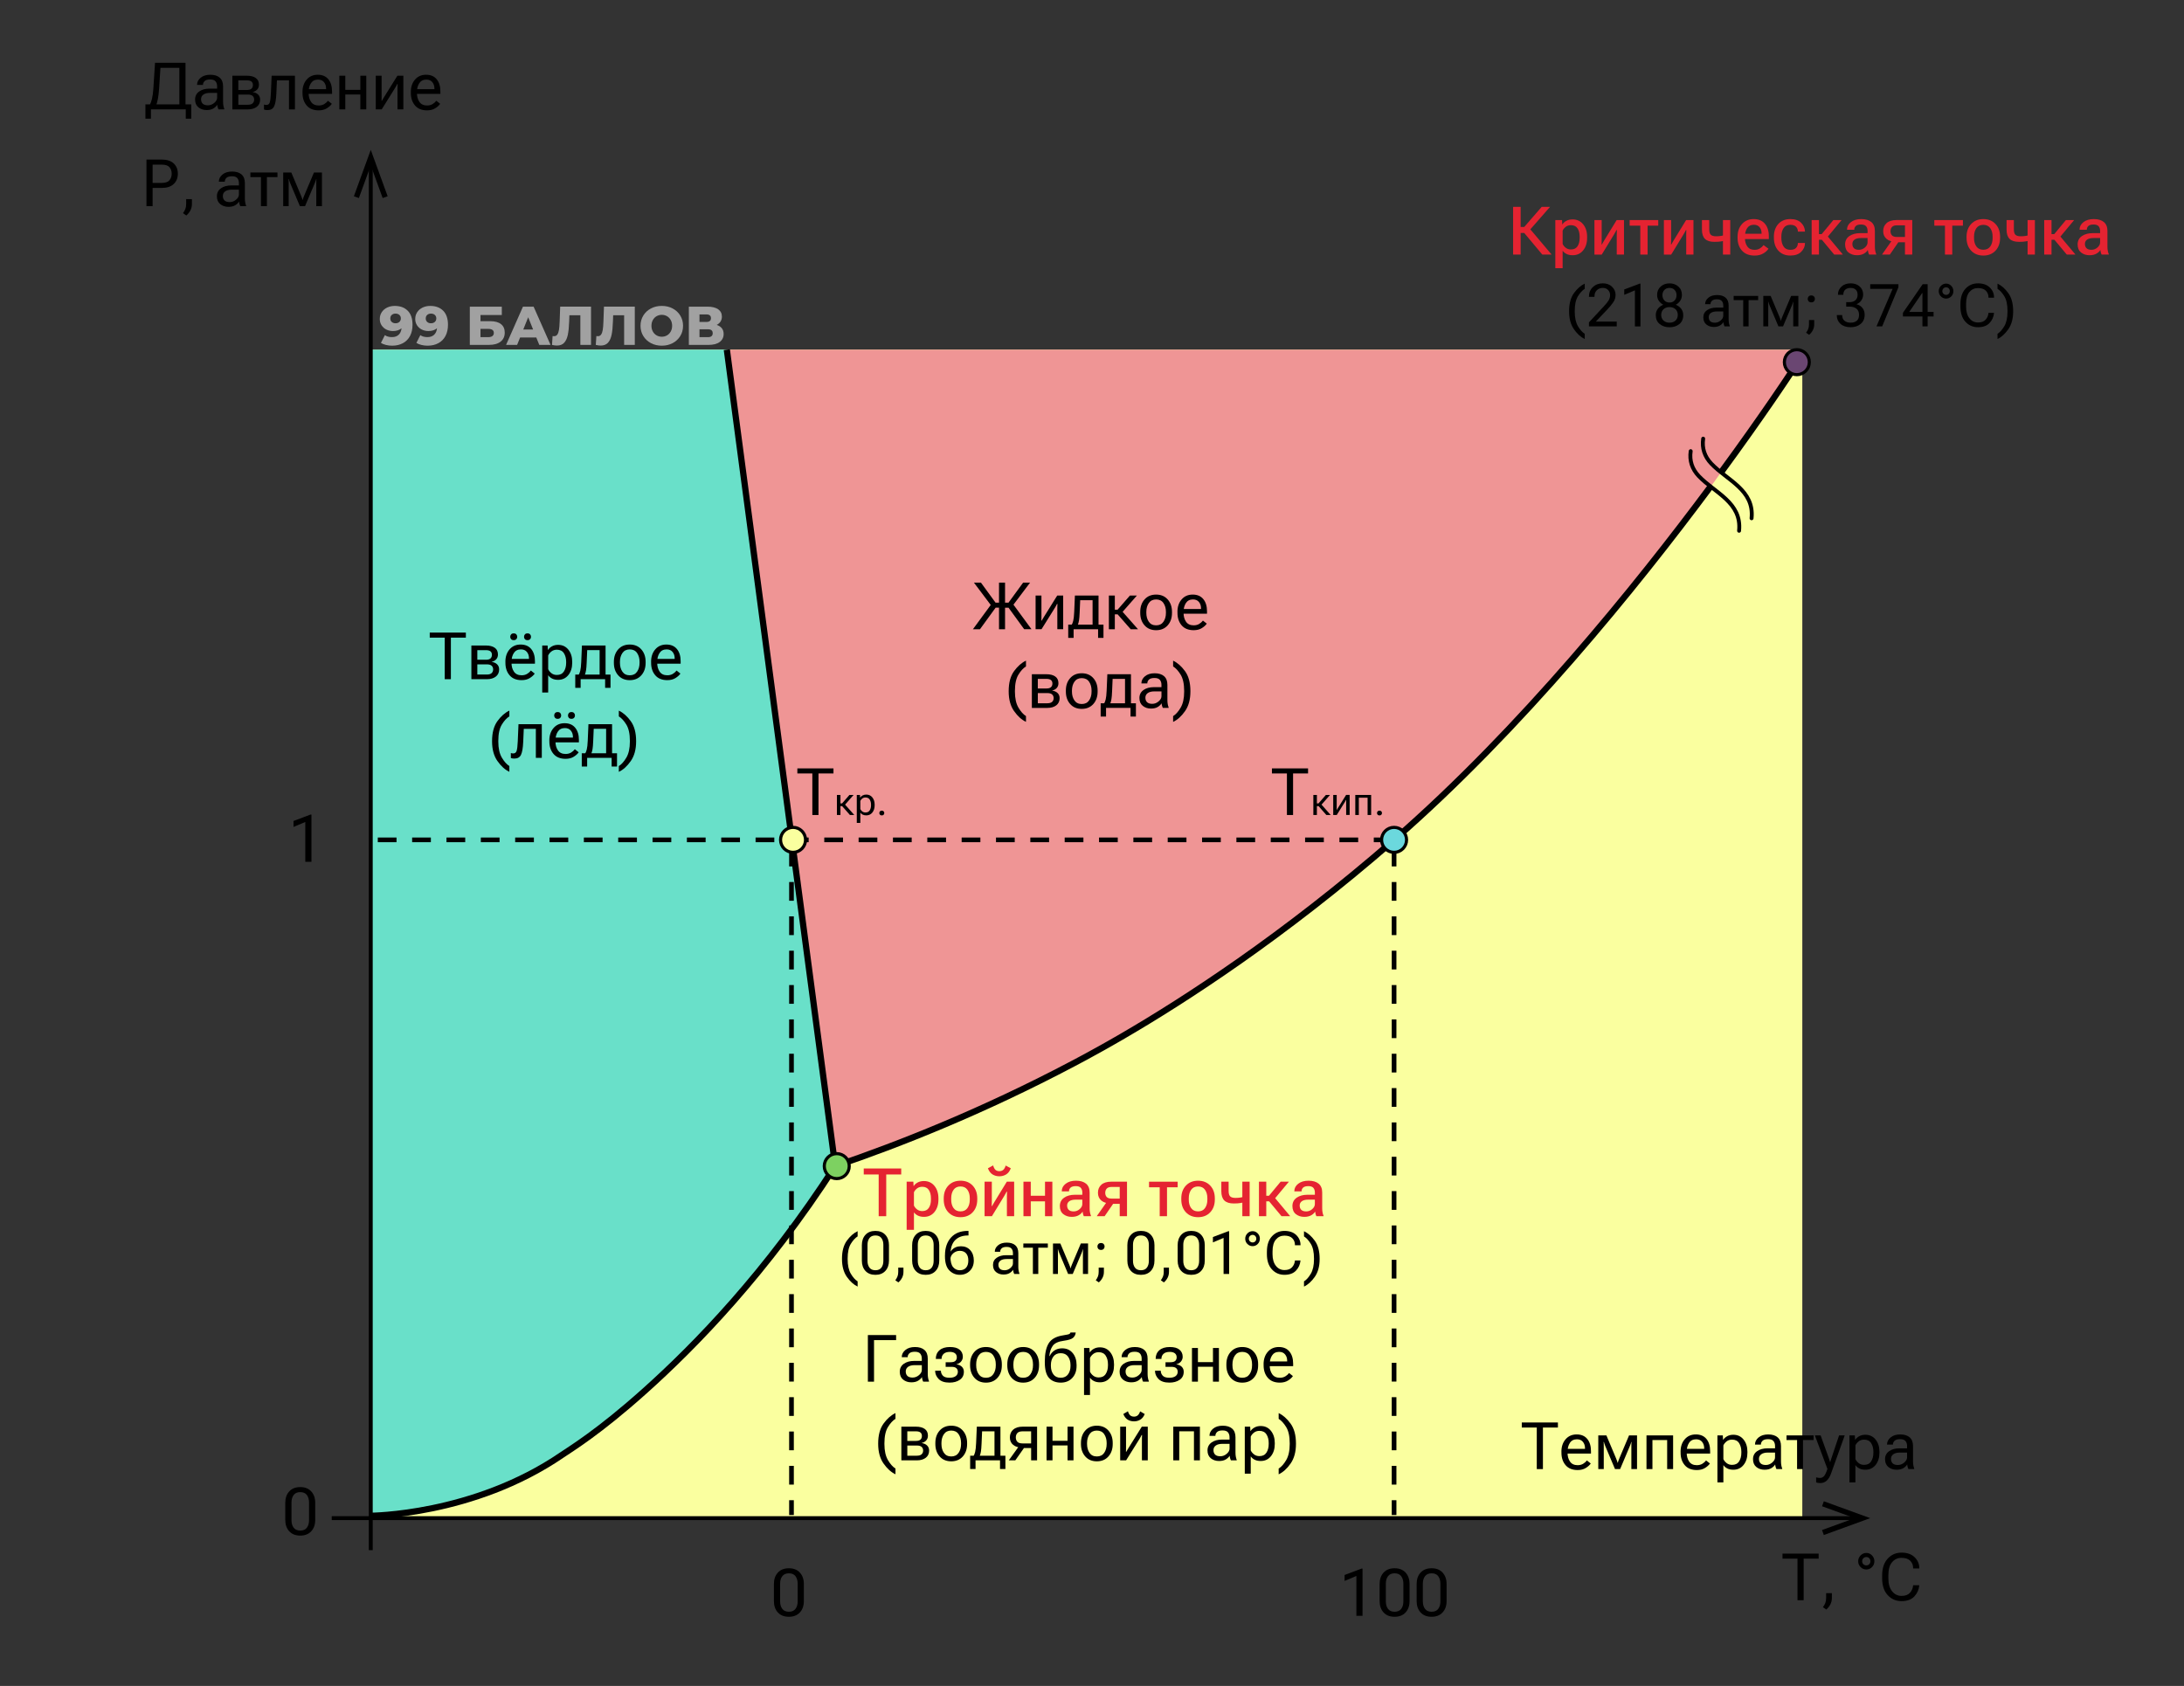 <?xml version="1.0" encoding="UTF-8"?>
<svg id="_Слой_1" data-name="Слой 1" xmlns="http://www.w3.org/2000/svg" viewBox="0 0 1399 1080">
  <rect x="0" y="0" width="1399" height="1080" fill="#333333" stroke="none"/>
  <defs>
    <style>
      .cls-1 {
        opacity: .72;
      }

      .cls-2, .cls-3, .cls-4, .cls-5, .cls-6, .cls-7, .cls-8 {
        stroke-miterlimit: 10;
      }

      .cls-2, .cls-3, .cls-4, .cls-5, .cls-6, .cls-7, .cls-8, .cls-9 {
        stroke: #000;
      }

      .cls-2, .cls-4, .cls-6, .cls-7 {
        stroke-width: 2px;
      }

      .cls-2, .cls-10 {
        fill: #faff9f;
      }

      .cls-3 {
        stroke-width: 4px;
      }

      .cls-3, .cls-5, .cls-8, .cls-9 {
        fill: none;
      }

      .cls-4 {
        fill: #6a4672;
      }

      .cls-5 {
        stroke-dasharray: 0 0 12 10;
        stroke-width: 3px;
      }

      .cls-11 {
        fill: #e52331;
      }

      .cls-11, .cls-12, .cls-13, .cls-14, .cls-15, .cls-10, .cls-16 {
        stroke-width: 0px;
      }

      .cls-6 {
        fill: #7dd161;
      }

      .cls-7 {
        fill: #6bd8dd;
      }

      .cls-13 {
        fill: #ccc;
      }

      .cls-8, .cls-9 {
        stroke-width: 2.5px;
      }

      .cls-14 {
        fill: #fff;
      }

      .cls-15 {
        fill: #ef9595;
      }

      .cls-9 {
        stroke-linecap: round;
        stroke-linejoin: round;
      }

      .cls-16 {
        fill: #69e0c9;
      }
    </style>
  </defs>
  <g>
    <g>
      <rect class="cls-10" x="237.5" y="224" width="917" height="748.5"/>
      <path class="cls-15" d="M465.59,224c23.14,174.33,46.27,348.67,69.41,523,41-13.97,94.03-34.83,153-66,23.98-12.68,110.59-59.64,209-145,25.04-21.72,139-127,253-303,1.61-2.48,3.05-4.98,4.5-7.36v-1.64H465.59Z"/>
      <path class="cls-16" d="M465.92,224l69.08,523c-44.24,68.42-89.24,114.66-122,144-29.54,26.47-47.21,37.49-53,41-42.24,25.66-84.67,36.3-118.81,40.5h-3.69V224h228.42Z"/>
      <path class="cls-3" d="M535,747c-44.24,68.42-89.24,114.66-122,144-29.54,26.47-47.41,37.18-53,41-57,39-123,39-123,39"/>
      <path class="cls-3" d="M1102.44,302.6c13.32-18.16,24.28-33.76,32.4-45.55,10.43-15.16,16.16-24.05,16.16-24.05"/>
      <path class="cls-3" d="M465.59,224c23.14,174.33,46.27,348.67,69.41,523,41-13.97,94.03-34.83,153-66,1.87-.99,4.11-2.18,6.68-3.56.25-.14.51-.28.78-.42.29-.16.59-.32.89-.49,2.41-1.3,5.09-2.77,8.01-4.4.09-.05.19-.1.28-.16.57-.31,1.15-.63,1.73-.96,1.16-.65,2.35-1.32,3.57-2.01.74-.42,1.49-.84,2.26-1.29,1.53-.86,3.11-1.77,4.74-2.71.41-.24.82-.48,1.23-.71.6-.35,1.2-.7,1.81-1.06,38.44-22.43,101.66-63.04,173.02-125.23,81.25-70.8,155.09-162.16,202.76-226.36"/>
      <g>
        <g>
          <line class="cls-8" x1="212.5" y1="972.5" x2="1188.39" y2="972.5"/>
          <polygon class="cls-12" points="1168.29 983.31 1167.13 980.12 1188.06 972.5 1167.13 964.88 1168.29 961.69 1198 972.5 1168.29 983.31"/>
        </g>
        <g>
          <line class="cls-14" x1="237.5" y1="993" x2="237.5" y2="96"/>
          <g>
            <line class="cls-8" x1="237.5" y1="993" x2="237.5" y2="105.61"/>
            <polygon class="cls-12" points="248.31 125.71 245.12 126.87 237.5 105.94 229.88 126.87 226.69 125.71 237.5 96 248.31 125.71"/>
          </g>
        </g>
      </g>
      <g>
        <line class="cls-5" x1="242" y1="538" x2="893" y2="538"/>
        <line class="cls-5" x1="893" y1="543.01" x2="893" y2="970.5"/>
        <line class="cls-5" x1="507" y1="543.01" x2="507" y2="970.5"/>
      </g>
      <circle class="cls-2" cx="508" cy="538" r="8"/>
      <circle class="cls-7" cx="893" cy="538" r="8"/>
      <circle class="cls-6" cx="536" cy="747" r="8"/>
      <circle class="cls-4" cx="1151" cy="232" r="8"/>
      <path class="cls-9" d="M1091,281c-.91,6.08.92,11.5,5.14,15.94,10.38,10.92,27.69,16.9,25.86,35.06"/>
      <path class="cls-9" d="M1083,289c-.91,6.08.92,11.5,5.14,15.94,10.38,10.92,27.69,16.9,25.86,35.06"/>
    </g>
    <g>
      <g>
        <path class="cls-12" d="M635.6,386.2l3.16,1.7-11.03,15.18h-4.51l12.39-16.88ZM641.87,389.27h-5.93l-12.08-16.06h4.49l9.37,12.84h4.14v3.22ZM639.94,373.22h3.86v29.86h-3.86v-29.86ZM646.01,386.06l9.37-12.84h4.45l-12.1,16.06h-5.87v-3.22h4.14ZM645.03,387.9l3.32-1.7,12.39,16.88h-4.68l-11.03-15.18Z"/>
        <path class="cls-12" d="M663.36,381.5h3.75v13.31c0,.41,0,.87-.01,1.38s-.02.97-.03,1.38h.21c.19-.34.41-.71.65-1.12s.49-.82.75-1.24l8.55-13.72h3.81v21.57h-3.75v-13.29c0-.41.01-.89.03-1.44s.04-1.03.07-1.44h-.31c-.16.34-.37.73-.6,1.17s-.49.87-.75,1.29l-8.55,13.7h-3.81v-21.57Z"/>
        <path class="cls-12" d="M703.41,403.08h-15.69v5.54h-3.45v-8.51h22.58v8.51h-3.45v-5.54ZM691.58,392.62c-.08,2.09-.22,3.71-.41,4.85s-.47,2.14-.84,3h-4c.44-.59.81-1.5,1.13-2.73s.53-3.13.64-5.7l.45-10.54h15.13v21.57h-3.81v-18.6h-7.94l-.35,8.14Z"/>
        <path class="cls-12" d="M714.12,403.08h-3.81v-21.57h3.81v21.57ZM715.88,390.57l7.9-9.06h4.47l-10.56,12.04h-5.48v-2.97h3.67ZM715.7,393.29l2.34-2.58,10.93,12.37h-4.68l-8.59-9.78Z"/>
        <path class="cls-12" d="M730.4,391.96c0-3.25.92-5.91,2.77-7.98s4.31-3.1,7.4-3.1,5.56,1.03,7.4,3.1,2.77,4.72,2.77,7.98v.66c0,3.25-.92,5.91-2.77,7.98s-4.31,3.1-7.4,3.1-5.56-1.03-7.4-3.1-2.77-4.72-2.77-7.98v-.66ZM734.3,392.62c0,2.23.53,4.11,1.58,5.65s2.62,2.31,4.7,2.31,3.64-.77,4.7-2.31,1.58-3.42,1.58-5.65v-.66c0-2.23-.53-4.11-1.58-5.65s-2.62-2.31-4.7-2.31-3.64.77-4.7,2.31-1.58,3.42-1.58,5.65v.66Z"/>
        <path class="cls-12" d="M754.23,391.96c0-3.25.89-5.91,2.68-7.98s4.15-3.1,7.09-3.1,5.2.96,6.79,2.89,2.38,4.53,2.38,7.81v1.56h-16.59v-3.04h12.76v-.49c0-1.56-.44-2.88-1.33-3.98s-2.17-1.64-3.83-1.64c-2.02,0-3.53.77-4.53,2.31s-1.5,3.42-1.5,5.65v.66c0,2.23.53,4.11,1.58,5.65s2.69,2.31,4.9,2.31c1.37,0,2.54-.3,3.53-.9s1.78-1.31,2.4-2.13l2.46,1.95c-.68,1.03-1.74,1.98-3.17,2.87s-3.17,1.33-5.22,1.33c-3.35,0-5.92-1.03-7.7-3.1s-2.68-4.72-2.68-7.98v-.66Z"/>
        <path class="cls-12" d="M649.58,455.53c-2.3-3.28-3.45-7.49-3.45-12.61v-.21c0-5.36,1.15-9.62,3.45-12.79s4.84-5.4,7.63-6.72v3.69c-1.7,1.04-3.3,2.79-4.81,5.24s-2.27,5.93-2.27,10.43v.49c0,4.31.76,7.73,2.27,10.28s3.11,4.34,4.81,5.38v3.69c-2.79-1.31-5.33-3.61-7.63-6.89Z"/>
        <path class="cls-12" d="M660.98,431.9h9.31c2.39,0,4.28.48,5.65,1.44s2.06,2.4,2.06,4.33c0,1.22-.37,2.23-1.1,3.05s-1.71,1.35-2.92,1.61v.06c1.49.22,2.66.75,3.51,1.59s1.27,1.92,1.27,3.23c0,1.98-.72,3.52-2.15,4.62s-3.34,1.65-5.7,1.65h-9.93v-21.57ZM670.29,441.03c1.37,0,2.35-.28,2.95-.85s.9-1.34.9-2.31-.3-1.7-.9-2.21-1.59-.78-2.95-.78h-5.5v6.15h5.5ZM670.91,450.5c1.38,0,2.4-.3,3.05-.91s.97-1.4.97-2.39-.32-1.75-.96-2.34-1.66-.88-3.06-.88h-6.11v6.52h6.11Z"/>
        <path class="cls-12" d="M682.76,442.36c0-3.25.92-5.91,2.77-7.98s4.31-3.1,7.4-3.1,5.56,1.03,7.4,3.1,2.77,4.72,2.77,7.98v.66c0,3.25-.92,5.91-2.77,7.98s-4.31,3.1-7.4,3.1-5.56-1.03-7.4-3.1-2.77-4.72-2.77-7.98v-.66ZM686.66,443.02c0,2.23.53,4.11,1.58,5.65s2.62,2.31,4.7,2.31,3.64-.77,4.7-2.31,1.58-3.42,1.58-5.65v-.66c0-2.23-.53-4.11-1.58-5.65s-2.62-2.31-4.7-2.31-3.64.77-4.7,2.31-1.58,3.42-1.58,5.65v.66Z"/>
        <path class="cls-12" d="M724.19,453.48h-15.69v5.54h-3.45v-8.51h22.58v8.51h-3.45v-5.54ZM712.36,443.02c-.08,2.09-.22,3.71-.41,4.85s-.47,2.14-.84,3h-4c.44-.59.81-1.5,1.13-2.73s.53-3.13.64-5.7l.45-10.54h15.13v21.57h-3.81v-18.6h-7.94l-.35,8.14Z"/>
        <path class="cls-12" d="M732.49,442.01c1.74-1.22,3.94-1.83,6.62-1.83h4.88v-1.48c0-1.3-.33-2.35-1-3.17s-1.83-1.22-3.47-1.22-2.81.34-3.52,1.02-1.06,1.46-1.06,2.35v.1h-3.79v-.1c0-1.71.76-3.2,2.29-4.48s3.59-1.92,6.18-1.92,4.61.62,6.04,1.87,2.14,3.1,2.14,5.56v9.84c0,.89.07,1.73.21,2.51s.33,1.48.57,2.08v.33h-3.69c-.19-.34-.37-.79-.52-1.33s-.26-1.09-.3-1.64c-.51.89-1.32,1.67-2.45,2.36s-2.58,1.03-4.36,1.03c-2.05,0-3.79-.58-5.23-1.74s-2.15-2.84-2.15-5.02.87-3.89,2.6-5.11ZM734.77,449.81c.71.7,1.82,1.05,3.32,1.05s2.86-.52,4.08-1.56,1.83-2.14,1.83-3.3v-3.1h-4.47c-1.91,0-3.36.36-4.35,1.09s-1.48,1.7-1.48,2.93.36,2.19,1.07,2.89Z"/>
        <path class="cls-12" d="M751.46,458.73c1.7-1.04,3.3-2.83,4.81-5.38s2.27-5.98,2.27-10.28v-.49c0-4.5-.76-7.97-2.27-10.43s-3.11-4.2-4.81-5.24v-3.69c2.79,1.31,5.33,3.55,7.63,6.72s3.45,7.43,3.45,12.79v.21c0,5.13-1.15,9.33-3.45,12.61s-4.84,5.58-7.63,6.89v-3.69Z"/>
      </g>
      <g>
        <path class="cls-12" d="M1008.23,210.93c-2.08-2.97-3.12-6.77-3.12-11.41v-.19c0-4.85,1.04-8.71,3.12-11.57,2.08-2.86,4.38-4.89,6.9-6.08v3.34c-1.53.94-2.98,2.52-4.35,4.74-1.37,2.22-2.05,5.37-2.05,9.44v.45c0,3.9.68,7,2.05,9.31,1.37,2.31,2.82,3.93,4.35,4.87v3.34c-2.52-1.19-4.82-3.27-6.9-6.23Z"/>
        <path class="cls-12" d="M1017.84,206.48l9.65-10.39c1.29-1.36,2.26-2.57,2.91-3.62.65-1.05.98-2.2.98-3.43s-.42-2.31-1.25-3.23c-.83-.92-1.99-1.37-3.48-1.37s-2.74.49-3.76,1.47c-1.02.98-1.53,2.33-1.53,4.06v.19h-3.53v-.19c0-2.47.84-4.5,2.53-6.09,1.69-1.58,3.78-2.38,6.28-2.38s4.47.73,5.98,2.19c1.51,1.46,2.27,3.18,2.27,5.16,0,1.76-.49,3.35-1.48,4.79-.99,1.44-2.2,2.9-3.62,4.4l-7.55,7.96h13.4v3.08h-17.81v-2.6Z"/>
        <path class="cls-12" d="M1047.27,185.98l-6.83,2.88v-3.45l9.83-3.71h.56v27.39h-3.56v-23.1Z"/>
        <path class="cls-12" d="M1061.96,197.79c.88-1.14,2.02-1.99,3.41-2.55v-.07c-1.06-.53-1.98-1.34-2.74-2.41s-1.14-2.36-1.14-3.84c0-2.23.77-4.02,2.31-5.37s3.42-2.03,5.65-2.03,4.1.67,5.63,2.01c1.53,1.34,2.29,3.14,2.29,5.39,0,1.48-.38,2.76-1.13,3.84-.76,1.08-1.66,1.88-2.73,2.41v.07c1.39.56,2.52,1.41,3.4,2.55.88,1.14,1.32,2.52,1.32,4.13,0,2.45-.84,4.35-2.53,5.7-1.69,1.35-3.77,2.02-6.24,2.02s-4.56-.67-6.26-2.02c-1.7-1.35-2.55-3.25-2.55-5.7,0-1.61.44-2.98,1.33-4.13ZM1065.58,205.33c.97.92,2.26,1.37,3.87,1.37s2.89-.46,3.85-1.37c.96-.92,1.44-2.12,1.44-3.6s-.48-2.69-1.44-3.62-2.24-1.39-3.85-1.39-2.9.46-3.87,1.39-1.46,2.13-1.46,3.62.49,2.68,1.46,3.6ZM1066.15,192.46c.83.88,1.93,1.33,3.29,1.33s2.45-.44,3.27-1.33c.82-.88,1.23-2.01,1.23-3.37s-.41-2.48-1.23-3.35c-.82-.87-1.92-1.31-3.27-1.31s-2.46.44-3.29,1.31-1.25,1.99-1.25,3.35.42,2.48,1.25,3.37Z"/>
        <path class="cls-12" d="M1093.46,198.7c1.57-1.1,3.57-1.65,5.99-1.65h4.42v-1.34c0-1.17-.3-2.13-.91-2.87-.61-.74-1.65-1.1-3.14-1.1s-2.54.31-3.18.92-.96,1.32-.96,2.12v.09h-3.43v-.09c0-1.55.69-2.9,2.07-4.05,1.38-1.16,3.24-1.73,5.59-1.73s4.17.56,5.46,1.69c1.29,1.13,1.94,2.8,1.94,5.03v8.91c0,.8.06,1.56.19,2.27.12.71.3,1.34.52,1.88v.3h-3.34c-.17-.31-.33-.71-.47-1.21-.14-.49-.23-.99-.27-1.48-.46.8-1.2,1.52-2.22,2.13s-2.33.93-3.94.93c-1.86,0-3.43-.53-4.73-1.58-1.3-1.05-1.95-2.57-1.95-4.55s.79-3.52,2.36-4.62ZM1095.51,205.76c.64.63,1.65.95,3.01.95s2.59-.47,3.69-1.41c1.1-.94,1.65-1.94,1.65-2.99v-2.8h-4.04c-1.73,0-3.04.33-3.93.98-.89.66-1.34,1.54-1.34,2.65s.32,1.99.96,2.62Z"/>
        <path class="cls-12" d="M1110.51,189.56h15.7v2.69h-6.12v16.83h-3.45v-16.83h-6.12v-2.69Z"/>
        <path class="cls-12" d="M1129.51,189.56h4.71l5.66,13.45c.3.72.49,1.22.57,1.49.09.28.16.57.22.86h.19c.06-.3.13-.58.21-.86.08-.28.27-.76.57-1.46l5.7-13.49h4.62v19.52h-3.28v-13.29c0-.73,0-1.25.03-1.57s.04-.6.06-.84h-.17c-.06.25-.14.53-.22.83-.09.31-.28.82-.58,1.52l-5.64,13.34h-2.97l-5.66-13.4c-.26-.63-.44-1.11-.53-1.44-.09-.33-.17-.62-.23-.86h-.19c.03.25.05.53.07.83.02.31.03.79.03,1.45v13.42h-3.17v-19.52Z"/>
        <path class="cls-12" d="M1158.3,210.69c.32-.83.48-1.8.48-2.91v-2.78h3.34v2.78c0,1.36-.3,2.61-.89,3.75-.59,1.14-1.38,2.12-2.36,2.95l-1.95-1.35c.59-.79,1.05-1.6,1.37-2.43ZM1158.56,189.91c.4-.43.96-.65,1.71-.65s1.31.22,1.71.65c.4.43.59.95.59,1.56s-.2,1.13-.59,1.56c-.4.43-.96.65-1.71.65s-1.31-.22-1.71-.65c-.4-.43-.59-.95-.59-1.56s.2-1.13.59-1.56Z"/>
        <path class="cls-12" d="M1176.6,201.84h3.45v.19c0,1.48.5,2.63,1.48,3.45.99.82,2.3,1.22,3.93,1.22s2.94-.41,3.92-1.22c.98-.82,1.46-2.09,1.46-3.82s-.55-3.04-1.65-3.92c-1.1-.88-2.58-1.32-4.44-1.32h-2.13v-2.86h1.95c1.71,0,3.03-.41,3.95-1.24.93-.83,1.39-1.99,1.39-3.47s-.4-2.59-1.21-3.32c-.8-.73-1.89-1.09-3.25-1.09-1.43,0-2.57.37-3.41,1.09-.84.73-1.26,1.78-1.26,3.14v.19h-3.45v-.19c0-1.98.75-3.67,2.25-5.07,1.5-1.4,3.46-2.1,5.88-2.1s4.27.67,5.77,2c1.5,1.34,2.24,3.06,2.24,5.16,0,1.24-.34,2.42-1.02,3.56-.68,1.14-1.74,2.02-3.17,2.63v.07c1.56.4,2.81,1.18,3.75,2.36.94,1.18,1.41,2.62,1.41,4.34,0,2.49-.85,4.44-2.54,5.86-1.7,1.42-3.84,2.13-6.44,2.13-2.75,0-4.91-.71-6.49-2.13-1.58-1.42-2.38-3.25-2.38-5.47v-.19Z"/>
        <path class="cls-12" d="M1212.37,185.05h-14.36v-2.99h18.07v1.93l-10.43,25.09h-3.64l10.35-24.03Z"/>
        <path class="cls-12" d="M1231.45,201.69v-13.93h-.22l-8.22,12.04h15.57v2.93h-19.63v-2.34l12.65-18.33h3.19v27.02h-3.34v-7.38Z"/>
        <path class="cls-12" d="M1243.29,183.1c.93-.95,2.04-1.43,3.33-1.43s2.37.48,3.29,1.43c.91.95,1.37,2.08,1.37,3.4s-.46,2.45-1.37,3.38c-.92.93-2.01,1.39-3.29,1.39s-2.4-.46-3.33-1.39-1.4-2.05-1.4-3.38.47-2.44,1.4-3.4ZM1244.91,188.2c.48.46,1.05.69,1.72.69s1.23-.23,1.68-.69c.45-.46.68-1.03.68-1.71s-.23-1.27-.68-1.74c-.45-.47-1.01-.71-1.68-.71s-1.24.24-1.72.71c-.48.47-.71,1.05-.71,1.74s.24,1.25.71,1.71Z"/>
        <path class="cls-12" d="M1255.79,194.72c0-4.16,1.07-7.4,3.2-9.72,2.13-2.33,4.81-3.49,8.03-3.49s5.74.88,7.56,2.64,2.74,3.89,2.74,6.37v.19h-3.56v-.19c0-1.72-.56-3.15-1.67-4.28s-2.8-1.7-5.06-1.7-4.04.83-5.47,2.5c-1.43,1.67-2.15,4.22-2.15,7.66v1.71c0,3.17.71,5.65,2.14,7.46,1.43,1.81,3.26,2.71,5.48,2.71s3.73-.58,4.82-1.73c1.09-1.15,1.72-2.57,1.89-4.25l.02-.19h3.56l-.02.19c-.25,2.47-1.22,4.6-2.91,6.36-1.69,1.77-4.15,2.65-7.37,2.65s-5.89-1.16-8.03-3.49c-2.13-2.33-3.2-5.57-3.2-9.72v-1.71Z"/>
        <path class="cls-12" d="M1279.54,213.83c1.53-.94,2.98-2.56,4.35-4.87s2.05-5.41,2.05-9.31v-.45c0-4.07-.68-7.21-2.05-9.44-1.37-2.22-2.82-3.8-4.35-4.74v-3.34c2.52,1.19,4.82,3.21,6.9,6.08,2.08,2.86,3.12,6.72,3.12,11.57v.19c0,4.64-1.04,8.44-3.12,11.41s-4.38,5.05-6.9,6.23v-3.34Z"/>
      </g>
      <g>
        <path class="cls-12" d="M542.47,817.93c-2.08-2.97-3.12-6.77-3.12-11.41v-.19c0-4.85,1.04-8.71,3.12-11.57,2.08-2.86,4.38-4.89,6.9-6.08v3.34c-1.53.94-2.98,2.52-4.35,4.74-1.37,2.22-2.05,5.37-2.05,9.43v.45c0,3.9.68,7,2.05,9.31,1.37,2.31,2.82,3.93,4.35,4.87v3.34c-2.52-1.19-4.82-3.27-6.9-6.23Z"/>
        <path class="cls-12" d="M552.08,797.6c0-2.72.77-4.92,2.3-6.59,1.53-1.67,3.66-2.51,6.38-2.51s4.82.84,6.36,2.51c1.55,1.67,2.32,3.87,2.32,6.59v9.95c0,2.72-.77,4.92-2.32,6.59-1.55,1.67-3.67,2.5-6.36,2.5s-4.85-.83-6.38-2.5c-1.53-1.67-2.3-3.87-2.3-6.59v-9.95ZM556.93,812.01c.83,1.12,2.11,1.69,3.84,1.69s3.01-.56,3.84-1.69c.83-1.13,1.24-2.55,1.24-4.29v-10.32c0-1.73-.41-3.16-1.24-4.29-.83-1.13-2.11-1.69-3.84-1.69s-3.01.56-3.84,1.69c-.83,1.12-1.24,2.55-1.24,4.29v10.32c0,1.73.41,3.16,1.24,4.29Z"/>
        <path class="cls-12" d="M574.9,817.69c.32-.83.48-1.8.48-2.91v-2.78h3.34v2.78c0,1.36-.3,2.61-.89,3.75-.59,1.14-1.38,2.12-2.36,2.95l-1.95-1.36c.59-.79,1.05-1.6,1.37-2.43Z"/>
        <path class="cls-12" d="M584.29,797.6c0-2.72.77-4.92,2.3-6.59,1.53-1.67,3.66-2.51,6.38-2.51s4.82.84,6.36,2.51c1.55,1.67,2.32,3.87,2.32,6.59v9.95c0,2.72-.77,4.92-2.32,6.59-1.55,1.67-3.67,2.5-6.36,2.5s-4.85-.83-6.38-2.5c-1.53-1.67-2.3-3.87-2.3-6.59v-9.95ZM589.14,812.01c.83,1.12,2.11,1.69,3.84,1.69s3.01-.56,3.84-1.69c.83-1.13,1.24-2.55,1.24-4.29v-10.32c0-1.73-.41-3.16-1.24-4.29-.83-1.13-2.11-1.69-3.84-1.69s-3.01.56-3.84,1.69c-.83,1.12-1.24,2.55-1.24,4.29v10.32c0,1.73.41,3.16,1.24,4.29Z"/>
        <path class="cls-12" d="M605.33,804.13c0-4.7,1.27-8.48,3.82-11.34,2.55-2.86,6.17-4.29,10.87-4.29h.37v2.93h-.37c-3.46,0-6.2,1-8.2,3.01s-3.01,5.17-3.01,9.5v.93c0,3.22.57,5.49,1.71,6.83,1.14,1.34,2.57,2,4.3,2s3.07-.54,4.03-1.63c.95-1.09,1.43-2.62,1.43-4.6s-.48-3.51-1.43-4.58c-.95-1.08-2.29-1.62-4.03-1.62-1.61,0-3.03.54-4.27,1.62-1.24,1.08-1.86,2.6-1.86,4.58h-1.3c0-2.72.74-4.92,2.23-6.61,1.48-1.68,3.46-2.52,5.94-2.52s4.47.84,5.97,2.52c1.51,1.68,2.26,3.88,2.26,6.61s-.85,4.93-2.54,6.62c-1.69,1.69-3.84,2.54-6.44,2.54s-4.83-.94-6.7-2.82c-1.87-1.88-2.8-4.92-2.8-9.13v-.56Z"/>
        <path class="cls-12" d="M638.45,805.71c1.57-1.1,3.57-1.65,5.99-1.65h4.42v-1.34c0-1.17-.3-2.13-.91-2.87-.61-.74-1.65-1.1-3.14-1.1s-2.55.31-3.18.92c-.64.61-.96,1.32-.96,2.12v.09h-3.43v-.09c0-1.54.69-2.9,2.07-4.05,1.38-1.16,3.24-1.74,5.59-1.74s4.17.56,5.46,1.69c1.29,1.12,1.94,2.8,1.94,5.03v8.91c0,.8.06,1.56.19,2.27.12.71.3,1.34.52,1.88v.3h-3.34c-.17-.31-.33-.71-.47-1.21-.14-.5-.23-.99-.27-1.48-.46.8-1.2,1.52-2.22,2.13-1.02.62-2.33.93-3.94.93-1.86,0-3.43-.53-4.73-1.58-1.3-1.05-1.95-2.57-1.95-4.55s.79-3.52,2.36-4.62ZM640.51,812.76c.64.63,1.65.95,3.01.95s2.59-.47,3.69-1.41c1.1-.94,1.65-1.94,1.65-2.99v-2.8h-4.04c-1.73,0-3.04.33-3.93.98-.89.66-1.34,1.54-1.34,2.65s.32,1.99.96,2.62Z"/>
        <path class="cls-12" d="M655.51,796.56h15.7v2.69h-6.12v16.83h-3.45v-16.83h-6.12v-2.69Z"/>
        <path class="cls-12" d="M674.51,796.56h4.71l5.66,13.45c.3.72.49,1.21.58,1.49.09.28.16.57.22.86h.19c.06-.3.13-.58.21-.86.08-.28.27-.76.57-1.46l5.7-13.49h4.62v19.52h-3.28v-13.29c0-.73,0-1.25.03-1.57s.04-.6.06-.84h-.17c-.06.25-.14.53-.22.84-.09.31-.28.82-.58,1.52l-5.64,13.34h-2.97l-5.66-13.4c-.26-.63-.44-1.11-.53-1.44s-.17-.62-.23-.86h-.19c.02.25.05.53.06.84.02.31.03.79.03,1.45v13.41h-3.17v-19.52Z"/>
        <path class="cls-12" d="M703.3,817.69c.32-.83.48-1.8.48-2.91v-2.78h3.34v2.78c0,1.36-.3,2.61-.89,3.75-.59,1.14-1.38,2.12-2.36,2.95l-1.95-1.36c.59-.79,1.05-1.6,1.37-2.43ZM703.56,796.91c.4-.43.96-.65,1.71-.65s1.31.22,1.71.65c.4.43.59.95.59,1.56s-.2,1.12-.59,1.56c-.4.43-.96.65-1.71.65s-1.31-.22-1.71-.65c-.4-.43-.59-.95-.59-1.56s.2-1.13.59-1.56Z"/>
        <path class="cls-12" d="M722.15,797.6c0-2.72.77-4.92,2.3-6.59,1.53-1.67,3.66-2.51,6.38-2.51s4.82.84,6.36,2.51c1.55,1.67,2.32,3.87,2.32,6.59v9.95c0,2.72-.77,4.92-2.32,6.59-1.55,1.67-3.67,2.5-6.36,2.5s-4.85-.83-6.38-2.5c-1.53-1.67-2.3-3.87-2.3-6.59v-9.95ZM727,812.01c.83,1.12,2.11,1.69,3.84,1.69s3.01-.56,3.84-1.69c.83-1.13,1.24-2.55,1.24-4.29v-10.32c0-1.73-.41-3.16-1.24-4.29-.83-1.13-2.11-1.69-3.84-1.69s-3.01.56-3.84,1.69c-.83,1.12-1.24,2.55-1.24,4.29v10.32c0,1.73.41,3.16,1.24,4.29Z"/>
        <path class="cls-12" d="M744.98,817.69c.32-.83.48-1.8.48-2.91v-2.78h3.34v2.78c0,1.36-.3,2.61-.89,3.75-.59,1.14-1.38,2.12-2.36,2.95l-1.95-1.36c.59-.79,1.05-1.6,1.37-2.43Z"/>
        <path class="cls-12" d="M754.37,797.6c0-2.72.77-4.92,2.3-6.59,1.53-1.67,3.66-2.51,6.38-2.51s4.82.84,6.36,2.51c1.55,1.67,2.32,3.87,2.32,6.59v9.95c0,2.72-.77,4.92-2.32,6.59-1.55,1.67-3.67,2.5-6.36,2.5s-4.85-.83-6.38-2.5c-1.53-1.67-2.3-3.87-2.3-6.59v-9.95ZM759.21,812.01c.83,1.12,2.11,1.69,3.84,1.69s3.01-.56,3.84-1.69c.83-1.13,1.24-2.55,1.24-4.29v-10.32c0-1.73-.41-3.16-1.24-4.29-.83-1.13-2.11-1.69-3.84-1.69s-3.01.56-3.84,1.69c-.83,1.12-1.24,2.55-1.24,4.29v10.32c0,1.73.41,3.16,1.24,4.29Z"/>
        <path class="cls-12" d="M783.79,792.98l-6.83,2.88v-3.45l9.83-3.71h.56v27.39h-3.56v-23.1Z"/>
        <path class="cls-12" d="M799.05,790.1c.93-.95,2.04-1.43,3.33-1.43s2.37.48,3.28,1.43c.92.95,1.37,2.08,1.37,3.4s-.46,2.45-1.37,3.38c-.92.93-2.01,1.39-3.28,1.39s-2.4-.46-3.33-1.39c-.93-.93-1.4-2.05-1.4-3.38s.47-2.44,1.4-3.4ZM800.67,795.2c.48.46,1.05.69,1.72.69s1.23-.23,1.68-.69c.45-.46.68-1.03.68-1.71s-.23-1.27-.68-1.74c-.45-.47-1.01-.71-1.68-.71s-1.24.23-1.72.71c-.48.47-.71,1.05-.71,1.74s.24,1.25.71,1.71Z"/>
        <path class="cls-12" d="M811.55,801.71c0-4.16,1.07-7.4,3.2-9.72,2.13-2.32,4.81-3.49,8.02-3.49s5.74.88,7.56,2.64c1.82,1.76,2.74,3.89,2.74,6.37v.19h-3.56v-.19c0-1.72-.56-3.14-1.67-4.28s-2.8-1.7-5.07-1.7-4.04.84-5.47,2.51c-1.44,1.67-2.15,4.22-2.15,7.66v1.71c0,3.17.71,5.65,2.14,7.46,1.43,1.81,3.26,2.71,5.48,2.71s3.74-.57,4.82-1.72c1.09-1.15,1.72-2.57,1.89-4.25l.02-.19h3.56l-.02.19c-.25,2.47-1.22,4.6-2.91,6.37-1.69,1.77-4.15,2.65-7.37,2.65s-5.89-1.16-8.02-3.49c-2.13-2.32-3.2-5.57-3.2-9.72v-1.71Z"/>
        <path class="cls-12" d="M835.3,820.83c1.53-.94,2.98-2.56,4.35-4.87,1.37-2.31,2.05-5.41,2.05-9.31v-.45c0-4.07-.68-7.21-2.05-9.43-1.37-2.22-2.82-3.8-4.35-4.74v-3.34c2.52,1.19,4.82,3.21,6.9,6.08,2.08,2.86,3.12,6.72,3.12,11.57v.19c0,4.64-1.04,8.44-3.12,11.41s-4.38,5.05-6.9,6.23v-3.34Z"/>
      </g>
      <g>
        <path class="cls-12" d="M275.29,405.22h23.13v3.24h-9.6v26.62h-3.94v-26.62h-9.6v-3.24Z"/>
        <path class="cls-12" d="M301.95,413.5h9.31c2.39,0,4.28.48,5.65,1.44s2.06,2.4,2.06,4.33c0,1.22-.37,2.23-1.1,3.05s-1.71,1.35-2.92,1.61v.06c1.49.22,2.66.75,3.51,1.59s1.27,1.92,1.27,3.23c0,1.98-.72,3.52-2.15,4.62s-3.34,1.65-5.7,1.65h-9.93v-21.57ZM311.26,422.63c1.37,0,2.35-.28,2.95-.85s.9-1.34.9-2.31-.3-1.7-.9-2.21-1.59-.78-2.95-.78h-5.5v6.15h5.5ZM311.87,432.1c1.38,0,2.4-.3,3.05-.91s.97-1.4.97-2.39-.32-1.75-.96-2.34-1.66-.88-3.06-.88h-6.11v6.52h6.11Z"/>
        <path class="cls-12" d="M323.73,423.96c0-3.25.89-5.91,2.68-7.98s4.15-3.1,7.09-3.1,5.2.96,6.79,2.89,2.38,4.53,2.38,7.81v1.56h-16.59v-3.04h12.76v-.49c0-1.56-.44-2.88-1.33-3.98s-2.17-1.64-3.83-1.64c-2.02,0-3.53.77-4.53,2.31s-1.5,3.42-1.5,5.65v.66c0,2.23.53,4.11,1.58,5.65s2.69,2.31,4.9,2.31c1.37,0,2.54-.3,3.53-.9s1.78-1.31,2.4-2.13l2.46,1.95c-.68,1.03-1.74,1.98-3.17,2.87s-3.17,1.33-5.22,1.33c-3.35,0-5.92-1.03-7.7-3.1s-2.68-4.72-2.68-7.98v-.66ZM327.4,406.37c.38-.42.94-.64,1.66-.64s1.3.21,1.68.64.57.94.57,1.56-.19,1.09-.57,1.51-.94.63-1.68.63-1.28-.21-1.66-.63-.57-.92-.57-1.51.19-1.13.57-1.56ZM336.23,406.37c.38-.42.93-.64,1.67-.64s1.28.21,1.67.64.58.94.58,1.56-.19,1.09-.58,1.51-.95.63-1.67.63-1.3-.21-1.67-.63-.56-.92-.56-1.51.19-1.13.56-1.56Z"/>
        <path class="cls-12" d="M347.33,413.5h3.45l.16,2.81h.12c.55-.89,1.38-1.65,2.51-2.28s2.44-.94,3.95-.94c2.73,0,4.92,1.03,6.56,3.08s2.46,4.65,2.46,7.79v.66c0,3.14-.82,5.74-2.46,7.79s-3.83,3.08-6.56,3.08c-1.5,0-2.79-.27-3.85-.81s-1.9-1.25-2.53-2.14v11.07h-3.81v-30.11ZM353.22,431.24c.96.75,2.12,1.13,3.49,1.13,2.05,0,3.55-.75,4.51-2.24s1.44-3.33,1.44-5.52v-.66c0-2.19-.48-4.03-1.44-5.52s-2.46-2.24-4.51-2.24c-1.37,0-2.53.38-3.49,1.13s-1.65,1.61-2.07,2.56v8.78c.42.96,1.11,1.81,2.07,2.56Z"/>
        <path class="cls-12" d="M387.63,435.08h-15.69v5.54h-3.45v-8.51h22.58v8.51h-3.45v-5.54ZM375.8,424.62c-.08,2.09-.22,3.71-.41,4.85s-.47,2.14-.84,3h-4c.44-.59.81-1.5,1.13-2.73s.53-3.13.64-5.7l.45-10.54h15.13v21.57h-3.81v-18.6h-7.94l-.35,8.14Z"/>
        <path class="cls-12" d="M393.23,423.96c0-3.25.92-5.91,2.77-7.98s4.31-3.1,7.4-3.1,5.56,1.03,7.4,3.1,2.77,4.72,2.77,7.98v.66c0,3.25-.92,5.91-2.77,7.98s-4.31,3.1-7.4,3.1-5.56-1.03-7.4-3.1-2.77-4.72-2.77-7.98v-.66ZM397.12,424.62c0,2.23.53,4.11,1.58,5.65s2.62,2.31,4.7,2.31,3.64-.77,4.7-2.31,1.58-3.42,1.58-5.65v-.66c0-2.23-.53-4.11-1.58-5.65s-2.62-2.31-4.7-2.31-3.64.77-4.7,2.31-1.58,3.42-1.58,5.65v.66Z"/>
        <path class="cls-12" d="M417.06,423.96c0-3.25.89-5.91,2.68-7.98s4.15-3.1,7.09-3.1,5.2.96,6.79,2.89,2.38,4.53,2.38,7.81v1.56h-16.59v-3.04h12.76v-.49c0-1.56-.44-2.88-1.33-3.98s-2.17-1.64-3.83-1.64c-2.02,0-3.53.77-4.53,2.31s-1.5,3.42-1.5,5.65v.66c0,2.23.53,4.11,1.58,5.65s2.69,2.31,4.9,2.31c1.37,0,2.54-.3,3.53-.9s1.78-1.31,2.4-2.13l2.46,1.95c-.68,1.03-1.74,1.98-3.17,2.87s-3.17,1.33-5.22,1.33c-3.35,0-5.92-1.03-7.7-3.1s-2.68-4.72-2.68-7.98v-.66Z"/>
        <path class="cls-12" d="M318.65,487.53c-2.3-3.28-3.45-7.49-3.45-12.61v-.21c0-5.36,1.15-9.62,3.45-12.79s4.84-5.4,7.63-6.72v3.69c-1.7,1.04-3.3,2.79-4.81,5.24s-2.27,5.93-2.27,10.43v.49c0,4.31.76,7.73,2.27,10.28s3.11,4.34,4.81,5.38v3.69c-2.79-1.31-5.33-3.61-7.63-6.89Z"/>
        <path class="cls-12" d="M335.14,475.43c-.16,3.73-.63,6.42-1.39,8.05s-2.19,2.45-4.27,2.45c-.46,0-.89-.03-1.28-.09s-.71-.15-.97-.28v-3.2c.23.1.48.16.73.21s.53.06.83.06c1.08,0,1.8-.55,2.15-1.66s.59-3.13.72-6.07l.47-10.99h14.93v21.57h-3.81v-18.6h-7.73l-.37,8.55Z"/>
        <path class="cls-12" d="M351.89,474.36c0-3.25.89-5.91,2.68-7.98s4.15-3.1,7.09-3.1,5.2.96,6.79,2.89,2.38,4.53,2.38,7.81v1.56h-16.59v-3.04h12.76v-.49c0-1.56-.44-2.88-1.33-3.98s-2.17-1.64-3.83-1.64c-2.02,0-3.53.77-4.53,2.31s-1.5,3.42-1.5,5.65v.66c0,2.23.53,4.11,1.58,5.65s2.69,2.31,4.9,2.31c1.37,0,2.54-.3,3.53-.9s1.78-1.31,2.4-2.13l2.46,1.95c-.68,1.03-1.74,1.98-3.17,2.87s-3.17,1.33-5.22,1.33c-3.35,0-5.92-1.03-7.7-3.1s-2.68-4.72-2.68-7.98v-.66ZM355.56,456.77c.38-.42.94-.64,1.66-.64s1.3.21,1.68.64.57.94.57,1.56-.19,1.09-.57,1.51-.94.63-1.68.63-1.28-.21-1.66-.63-.57-.92-.57-1.51.19-1.13.57-1.56ZM364.39,456.77c.38-.42.93-.64,1.67-.64s1.28.21,1.67.64.58.94.58,1.56-.19,1.09-.58,1.51-.95.63-1.67.63-1.3-.21-1.67-.63-.56-.92-.56-1.51.19-1.13.56-1.56Z"/>
        <path class="cls-12" d="M391.8,485.48h-15.69v5.54h-3.45v-8.51h22.58v8.51h-3.45v-5.54ZM379.97,475.02c-.08,2.09-.22,3.71-.41,4.85s-.47,2.14-.84,3h-4c.44-.59.81-1.5,1.13-2.73s.53-3.13.64-5.7l.45-10.54h15.13v21.57h-3.81v-18.6h-7.94l-.35,8.14Z"/>
        <path class="cls-12" d="M396.4,490.73c1.7-1.04,3.3-2.83,4.81-5.38s2.27-5.98,2.27-10.28v-.49c0-4.5-.76-7.97-2.27-10.43s-3.11-4.2-4.81-5.24v-3.69c2.79,1.31,5.33,3.55,7.63,6.72s3.45,7.43,3.45,12.79v.21c0,5.13-1.15,9.33-3.45,12.61s-4.84,5.58-7.63,6.89v-3.69Z"/>
      </g>
      <path class="cls-12" d="M510.77,492.22h23.13v3.24h-9.6v26.62h-3.94v-26.62h-9.6v-3.24Z"/>
      <g>
        <path class="cls-12" d="M1141.83,995.22h23.13v3.24h-9.6v26.62h-3.94v-26.62h-9.6v-3.24Z"/>
        <path class="cls-12" d="M1169.23,1026.86c.36-.92.53-1.99.53-3.22v-3.08h3.69v3.08c0,1.5-.33,2.88-.98,4.14s-1.53,2.35-2.61,3.26l-2.15-1.5c.66-.88,1.16-1.77,1.52-2.69Z"/>
        <path class="cls-12" d="M1191.84,996.37c1.03-1.05,2.26-1.58,3.68-1.58s2.62.53,3.63,1.58,1.52,2.3,1.52,3.75-.51,2.71-1.52,3.73-2.22,1.54-3.63,1.54-2.65-.51-3.68-1.54-1.55-2.27-1.55-3.73.52-2.7,1.55-3.75ZM1193.62,1002.01c.53.51,1.16.76,1.9.76s1.36-.25,1.86-.76.75-1.13.75-1.89-.25-1.41-.75-1.93-1.12-.78-1.86-.78-1.37.26-1.9.78-.79,1.16-.79,1.93.26,1.38.79,1.89Z"/>
        <path class="cls-12" d="M1205.65,1009.2c0-4.59,1.18-8.18,3.54-10.75s5.31-3.86,8.87-3.86,6.34.97,8.36,2.92,3.03,4.3,3.03,7.04v.21h-3.94v-.21c0-1.9-.62-3.48-1.85-4.73s-3.1-1.88-5.6-1.88-4.46.92-6.05,2.77-2.38,4.67-2.38,8.47v1.89c0,3.5.79,6.25,2.37,8.24s3.6,2.99,6.06,2.99,4.13-.63,5.33-1.91,1.9-2.84,2.09-4.7l.02-.21h3.94l-.02.21c-.27,2.73-1.35,5.08-3.22,7.04s-4.59,2.93-8.14,2.93-6.51-1.29-8.87-3.86-3.54-6.15-3.54-10.75v-1.89Z"/>
      </g>
      <g>
        <path class="cls-12" d="M93.82,102.22h9.88c3.28,0,5.8.82,7.57,2.47s2.65,3.84,2.65,6.57-.88,4.94-2.65,6.61-4.29,2.51-7.57,2.51h-5.95v11.69h-3.94v-29.86ZM103.71,117.15c2.32,0,3.95-.57,4.88-1.71s1.39-2.53,1.39-4.17-.46-3.02-1.39-4.13-2.56-1.67-4.88-1.67h-5.95v11.69h5.95Z"/>
        <path class="cls-12" d="M118.72,133.86c.36-.92.53-1.99.53-3.22v-3.08h3.69v3.08c0,1.5-.33,2.88-.98,4.14s-1.52,2.34-2.6,3.26l-2.15-1.5c.66-.88,1.16-1.77,1.52-2.69Z"/>
        <path class="cls-12" d="M141.55,120.61c1.74-1.22,3.94-1.83,6.62-1.83h4.88v-1.48c0-1.3-.33-2.35-1-3.17s-1.83-1.22-3.47-1.22-2.81.34-3.52,1.02-1.06,1.46-1.06,2.35v.1h-3.79v-.1c0-1.71.76-3.2,2.29-4.48s3.59-1.92,6.18-1.92,4.61.62,6.04,1.87,2.14,3.1,2.14,5.56v9.84c0,.89.07,1.73.21,2.51s.33,1.48.57,2.08v.33h-3.69c-.19-.34-.37-.79-.52-1.33s-.26-1.09-.3-1.64c-.51.89-1.32,1.67-2.45,2.36s-2.58,1.03-4.36,1.03c-2.05,0-3.79-.58-5.23-1.74s-2.15-2.84-2.15-5.02.87-3.89,2.6-5.11ZM143.82,128.41c.71.7,1.82,1.05,3.32,1.05s2.86-.52,4.08-1.56,1.83-2.14,1.83-3.3v-3.1h-4.47c-1.91,0-3.36.36-4.35,1.09s-1.48,1.7-1.48,2.93.36,2.19,1.07,2.89Z"/>
        <path class="cls-12" d="M160.39,110.5h17.35v2.97h-6.77v18.6h-3.81v-18.6h-6.77v-2.97Z"/>
        <path class="cls-12" d="M181.39,110.5h5.21l6.25,14.87c.33.79.54,1.34.64,1.65s.18.63.25.95h.21c.07-.33.15-.65.24-.95s.3-.84.63-1.61l6.3-14.91h5.11v21.57h-3.63v-14.68c0-.81.01-1.38.03-1.73s.04-.66.07-.93h-.18c-.07.27-.15.58-.25.92s-.31.9-.64,1.68l-6.23,14.75h-3.28l-6.25-14.81c-.29-.7-.48-1.23-.58-1.59s-.19-.68-.26-.95h-.21c.03.27.05.58.07.92s.03.88.03,1.6v14.83h-3.51v-21.57Z"/>
      </g>
      <g>
        <path class="cls-12" d="M538.37,522.08h-2.27v-12.84h2.27v12.84ZM539.42,514.63l4.7-5.4h2.66l-6.29,7.17h-3.26v-1.77h2.19ZM539.31,516.25l1.39-1.54,6.51,7.36h-2.78l-5.11-5.82Z"/>
        <path class="cls-12" d="M548.83,509.23h2.05l.1,1.67h.07c.33-.53.82-.98,1.5-1.35.67-.37,1.45-.56,2.35-.56,1.63,0,2.93.61,3.91,1.83s1.46,2.77,1.46,4.64v.39c0,1.87-.49,3.42-1.46,4.64s-2.28,1.83-3.91,1.83c-.9,0-1.66-.16-2.29-.48-.63-.32-1.13-.75-1.51-1.28v6.59h-2.27v-17.92ZM552.33,519.79c.57.45,1.26.67,2.08.67,1.22,0,2.12-.44,2.69-1.33.57-.89.85-1.98.85-3.28v-.39c0-1.3-.29-2.4-.85-3.28-.57-.89-1.46-1.33-2.69-1.33-.81,0-1.51.22-2.08.67-.57.45-.98.96-1.23,1.53v5.22c.25.57.66,1.08,1.23,1.53Z"/>
        <path class="cls-12" d="M563.67,519.74c.27-.3.67-.45,1.18-.45s.91.15,1.18.45c.27.3.41.66.41,1.08s-.14.78-.41,1.08c-.27.3-.67.45-1.18.45s-.91-.15-1.18-.45c-.27-.3-.41-.66-.41-1.08s.14-.78.41-1.08Z"/>
      </g>
      <path class="cls-12" d="M814.77,492.22h23.13v3.24h-9.6v26.62h-3.94v-26.62h-9.6v-3.24Z"/>
      <g>
        <path class="cls-12" d="M843.56,522.08h-2.27v-12.84h2.27v12.84ZM844.61,514.63l4.7-5.4h2.66l-6.29,7.17h-3.26v-1.77h2.19ZM844.5,516.25l1.39-1.54,6.51,7.36h-2.78l-5.11-5.82Z"/>
        <path class="cls-12" d="M854.02,509.23h2.23v7.92c0,.24,0,.52,0,.82,0,.31-.01.58-.02.82h.12c.11-.2.24-.43.38-.67.14-.24.29-.49.45-.74l5.09-8.17h2.27v12.84h-2.23v-7.91c0-.24,0-.53.02-.85.01-.33.03-.61.04-.85h-.18c-.1.2-.22.44-.36.7-.14.26-.29.52-.45.77l-5.09,8.15h-2.27v-12.84Z"/>
        <path class="cls-12" d="M878.31,509.23v12.84h-2.27v-11.07h-5.62v11.07h-2.27v-12.84h10.16Z"/>
        <path class="cls-12" d="M882.48,519.74c.27-.3.67-.45,1.18-.45s.91.15,1.18.45c.27.3.41.66.41,1.08s-.14.78-.41,1.08c-.27.3-.67.45-1.18.45s-.91-.15-1.18-.45c-.27-.3-.41-.66-.41-1.08s.14-.78.41-1.08Z"/>
      </g>
      <g>
        <path class="cls-12" d="M555.93,855.22h18.09v3.24h-14.15v26.62h-3.94v-29.86Z"/>
        <path class="cls-12" d="M578.98,873.61c1.74-1.22,3.94-1.83,6.62-1.83h4.88v-1.48c0-1.3-.33-2.35-1-3.17s-1.83-1.22-3.47-1.22-2.81.34-3.52,1.02-1.06,1.46-1.06,2.35v.1h-3.79v-.1c0-1.71.76-3.2,2.29-4.48s3.59-1.92,6.18-1.92,4.61.62,6.04,1.87,2.14,3.1,2.14,5.56v9.84c0,.89.07,1.73.21,2.51s.33,1.48.57,2.08v.33h-3.69c-.19-.34-.37-.79-.52-1.33s-.26-1.09-.3-1.64c-.51.89-1.32,1.67-2.45,2.36s-2.58,1.03-4.36,1.03c-2.05,0-3.79-.58-5.23-1.74s-2.15-2.84-2.15-5.03.87-3.89,2.6-5.11ZM581.26,881.41c.71.7,1.82,1.04,3.32,1.04s2.86-.52,4.08-1.56,1.83-2.14,1.83-3.3v-3.1h-4.47c-1.91,0-3.36.36-4.35,1.09s-1.48,1.7-1.48,2.93.36,2.2,1.07,2.89Z"/>
        <path class="cls-12" d="M601.26,883.36c-1.48-1.55-2.23-3.28-2.23-5.2v-.1h3.69v.1c0,1.11.4,2.12,1.21,3.04s2.24,1.37,4.31,1.37c1.7,0,3.01-.34,3.94-1.03s1.39-1.62,1.39-2.81c0-.96-.32-1.72-.96-2.3s-1.66-.86-3.06-.86h-3.79v-2.95h3.18c1.41,0,2.42-.28,3.04-.85s.92-1.34.92-2.31c0-1.11-.39-1.96-1.16-2.56s-1.86-.9-3.25-.9c-1.78,0-3.11.41-4.01,1.24s-1.34,1.88-1.34,3.17v.1h-3.69v-.1c0-2.28.79-4.11,2.37-5.48s3.8-2.05,6.68-2.05,4.8.57,6.18,1.7,2.08,2.66,2.08,4.57c0,1.11-.37,2.11-1.11,3.02s-1.73,1.48-2.97,1.74v.06c1.48.22,2.64.74,3.48,1.57s1.26,1.89,1.26,3.19c0,2.24-.87,3.96-2.61,5.16s-3.93,1.79-6.57,1.79c-3.16,0-5.48-.78-6.96-2.33Z"/>
        <path class="cls-12" d="M621.41,873.96c0-3.25.92-5.91,2.77-7.98s4.31-3.1,7.4-3.1,5.56,1.03,7.4,3.1,2.77,4.72,2.77,7.98v.66c0,3.25-.92,5.91-2.77,7.98s-4.31,3.1-7.4,3.1-5.56-1.03-7.4-3.1-2.77-4.72-2.77-7.98v-.66ZM625.31,874.62c0,2.23.53,4.11,1.58,5.65s2.62,2.31,4.7,2.31,3.64-.77,4.7-2.31,1.58-3.42,1.58-5.65v-.66c0-2.23-.53-4.11-1.58-5.65s-2.62-2.31-4.7-2.31-3.64.77-4.7,2.31-1.58,3.42-1.58,5.65v.66Z"/>
        <path class="cls-12" d="M645.24,873.96c0-3.25.92-5.91,2.77-7.98s4.31-3.1,7.4-3.1,5.56,1.03,7.4,3.1,2.77,4.72,2.77,7.98v.66c0,3.25-.92,5.91-2.77,7.98s-4.31,3.1-7.4,3.1-5.56-1.03-7.4-3.1-2.77-4.72-2.77-7.98v-.66ZM649.14,874.62c0,2.23.53,4.11,1.58,5.65s2.62,2.31,4.7,2.31,3.64-.77,4.7-2.31,1.58-3.42,1.58-5.65v-.66c0-2.23-.53-4.11-1.58-5.65s-2.62-2.31-4.7-2.31-3.64.77-4.7,2.31-1.58,3.42-1.58,5.65v.66Z"/>
        <path class="cls-12" d="M687.15,866.75c1.65,2.03,2.47,4.57,2.47,7.62v.66c0,3.13-.92,5.69-2.77,7.68s-4.31,2.98-7.4,2.98-5.69-1-7.49-3-2.69-5.34-2.69-10.02v-.53c0-5.03.83-8.91,2.49-11.63s4.74-4.42,9.24-5.11c2.35-.36,3.71-.66,4.07-.92s.58-.56.65-.9h3.36c-.15,1.44-.73,2.57-1.73,3.42s-2.98,1.46-5.92,1.86c-3.5.46-5.86,1.55-7.08,3.25s-1.94,3.89-2.17,6.55h.23c.71-1.53,1.75-2.74,3.12-3.62s2.99-1.32,4.86-1.32c2.86,0,5.11,1.02,6.76,3.05ZM673.17,875.03c0,2.12.53,3.91,1.58,5.36s2.62,2.18,4.7,2.18,3.64-.73,4.7-2.18,1.58-3.24,1.58-5.36v-.66c0-2.12-.53-3.91-1.58-5.36s-2.62-2.18-4.7-2.18-3.64.73-4.7,2.18-1.58,3.24-1.58,5.36v.66Z"/>
        <path class="cls-12" d="M694.4,863.5h3.45l.16,2.81h.12c.55-.89,1.38-1.65,2.51-2.28s2.44-.94,3.95-.94c2.73,0,4.92,1.03,6.56,3.08s2.46,4.65,2.46,7.79v.66c0,3.14-.82,5.74-2.46,7.79s-3.83,3.08-6.56,3.08c-1.5,0-2.79-.27-3.85-.81s-1.9-1.25-2.53-2.14v11.07h-3.81v-30.11ZM700.29,881.24c.96.75,2.12,1.13,3.49,1.13,2.05,0,3.55-.74,4.51-2.23s1.44-3.33,1.44-5.52v-.66c0-2.19-.48-4.03-1.44-5.52s-2.46-2.24-4.51-2.24c-1.37,0-2.53.38-3.49,1.13s-1.65,1.61-2.07,2.56v8.78c.42.96,1.11,1.81,2.07,2.56Z"/>
        <path class="cls-12" d="M719.81,873.61c1.74-1.22,3.94-1.83,6.62-1.83h4.88v-1.48c0-1.3-.33-2.35-1-3.17s-1.83-1.22-3.47-1.22-2.81.34-3.52,1.02-1.06,1.46-1.06,2.35v.1h-3.79v-.1c0-1.71.76-3.2,2.29-4.48s3.59-1.92,6.18-1.92,4.61.62,6.04,1.87,2.14,3.1,2.14,5.56v9.84c0,.89.07,1.73.21,2.51s.33,1.48.57,2.08v.33h-3.69c-.19-.34-.37-.79-.52-1.33s-.26-1.09-.3-1.64c-.51.89-1.32,1.67-2.45,2.36s-2.58,1.03-4.36,1.03c-2.05,0-3.79-.58-5.23-1.74s-2.15-2.84-2.15-5.03.87-3.89,2.6-5.11ZM722.08,881.41c.71.7,1.82,1.04,3.32,1.04s2.86-.52,4.08-1.56,1.83-2.14,1.83-3.3v-3.1h-4.47c-1.91,0-3.36.36-4.35,1.09s-1.48,1.7-1.48,2.93.36,2.2,1.07,2.89Z"/>
        <path class="cls-12" d="M742.09,883.36c-1.48-1.55-2.23-3.28-2.23-5.2v-.1h3.69v.1c0,1.11.4,2.12,1.21,3.04s2.24,1.37,4.31,1.37c1.7,0,3.01-.34,3.94-1.03s1.39-1.62,1.39-2.81c0-.96-.32-1.72-.96-2.3s-1.66-.86-3.06-.86h-3.79v-2.95h3.18c1.41,0,2.42-.28,3.04-.85s.92-1.34.92-2.31c0-1.11-.39-1.96-1.16-2.56s-1.86-.9-3.25-.9c-1.78,0-3.11.41-4.01,1.24s-1.34,1.88-1.34,3.17v.1h-3.69v-.1c0-2.28.79-4.11,2.37-5.48s3.8-2.05,6.68-2.05,4.8.57,6.18,1.7,2.08,2.66,2.08,4.57c0,1.11-.37,2.11-1.11,3.02s-1.73,1.48-2.97,1.74v.06c1.48.22,2.64.74,3.48,1.57s1.26,1.89,1.26,3.19c0,2.24-.87,3.96-2.61,5.16s-3.93,1.79-6.57,1.79c-3.16,0-5.48-.78-6.96-2.33Z"/>
        <path class="cls-12" d="M767.35,863.5v9.06h9.64v-9.06h3.81v21.57h-3.81v-9.54h-9.64v9.54h-3.81v-21.57h3.81Z"/>
        <path class="cls-12" d="M785.58,873.96c0-3.25.92-5.91,2.77-7.98s4.31-3.1,7.4-3.1,5.56,1.03,7.4,3.1,2.77,4.72,2.77,7.98v.66c0,3.25-.92,5.91-2.77,7.98s-4.31,3.1-7.4,3.1-5.56-1.03-7.4-3.1-2.77-4.72-2.77-7.98v-.66ZM789.47,874.62c0,2.23.53,4.11,1.58,5.65s2.62,2.31,4.7,2.31,3.64-.77,4.7-2.31,1.58-3.42,1.58-5.65v-.66c0-2.23-.53-4.11-1.58-5.65s-2.62-2.31-4.7-2.31-3.64.77-4.7,2.31-1.58,3.42-1.58,5.65v.66Z"/>
        <path class="cls-12" d="M809.41,873.96c0-3.25.89-5.91,2.68-7.98s4.15-3.1,7.09-3.1,5.2.96,6.79,2.89,2.38,4.53,2.38,7.81v1.56h-16.59v-3.04h12.76v-.49c0-1.56-.44-2.88-1.33-3.98s-2.17-1.64-3.83-1.64c-2.02,0-3.53.77-4.53,2.31s-1.5,3.42-1.5,5.65v.66c0,2.23.53,4.11,1.58,5.65s2.69,2.31,4.9,2.31c1.37,0,2.54-.3,3.53-.9s1.78-1.31,2.4-2.13l2.46,1.95c-.68,1.03-1.74,1.98-3.17,2.87s-3.17,1.33-5.22,1.33c-3.35,0-5.92-1.03-7.7-3.1s-2.68-4.72-2.68-7.98v-.66Z"/>
        <path class="cls-12" d="M565.98,937.53c-2.3-3.28-3.45-7.49-3.45-12.61v-.21c0-5.36,1.15-9.62,3.45-12.79,2.3-3.17,4.84-5.4,7.63-6.72v3.69c-1.7,1.04-3.3,2.79-4.81,5.24-1.51,2.45-2.27,5.93-2.27,10.43v.49c0,4.31.76,7.73,2.27,10.29,1.51,2.55,3.11,4.34,4.81,5.38v3.69c-2.79-1.31-5.33-3.61-7.63-6.89Z"/>
        <path class="cls-12" d="M577.38,913.9h9.31c2.39,0,4.28.48,5.65,1.44s2.06,2.4,2.06,4.33c0,1.22-.37,2.23-1.1,3.05-.73.81-1.71,1.35-2.92,1.61v.06c1.49.22,2.66.75,3.51,1.59.85.84,1.27,1.92,1.27,3.23,0,1.98-.72,3.52-2.15,4.62-1.44,1.1-3.34,1.65-5.7,1.65h-9.93v-21.57ZM586.69,923.03c1.37,0,2.35-.28,2.95-.85.6-.57.9-1.34.9-2.31s-.3-1.7-.9-2.21-1.59-.78-2.95-.78h-5.5v6.15h5.5ZM587.31,932.5c1.38,0,2.4-.3,3.05-.91.65-.61.97-1.4.97-2.39s-.32-1.75-.96-2.34-1.66-.88-3.06-.88h-6.11v6.52h6.11Z"/>
        <path class="cls-12" d="M599.16,924.36c0-3.25.92-5.91,2.77-7.98s4.31-3.1,7.4-3.1,5.56,1.03,7.4,3.1,2.77,4.72,2.77,7.98v.66c0,3.25-.92,5.91-2.77,7.98s-4.31,3.1-7.4,3.1-5.56-1.03-7.4-3.1-2.77-4.72-2.77-7.98v-.66ZM603.06,925.02c0,2.23.53,4.11,1.58,5.65,1.05,1.54,2.62,2.31,4.7,2.31s3.64-.77,4.7-2.31c1.05-1.54,1.58-3.42,1.58-5.65v-.66c0-2.23-.53-4.11-1.58-5.65-1.05-1.54-2.62-2.31-4.7-2.31s-3.64.77-4.7,2.31c-1.05,1.54-1.58,3.42-1.58,5.65v.66Z"/>
        <path class="cls-12" d="M640.59,935.48h-15.69v5.54h-3.45v-8.51h22.58v8.51h-3.45v-5.54ZM628.75,925.02c-.08,2.09-.22,3.71-.41,4.85-.19,1.14-.47,2.14-.84,3h-4c.44-.59.81-1.5,1.13-2.73s.53-3.13.64-5.7l.45-10.54h15.13v21.57h-3.81v-18.6h-7.94l-.35,8.14Z"/>
        <path class="cls-12" d="M646.19,935.48l6.69-9.31,3.79.35-6.3,8.96h-4.18ZM660.5,927.6h-5l-.37-.25c-2.64,0-4.67-.59-6.1-1.77-1.43-1.18-2.14-2.78-2.14-4.79s.71-3.76,2.14-5.01c1.43-1.25,3.46-1.88,6.1-1.88h9.19v21.57h-3.81v-7.88ZM660.5,924.63v-7.75h-5.37c-1.63,0-2.77.37-3.44,1.11s-.99,1.67-.99,2.81.33,2.06.98,2.77,1.8,1.07,3.45,1.07h5.37Z"/>
        <path class="cls-12" d="M674.2,913.9v9.06h9.64v-9.06h3.81v21.57h-3.81v-9.54h-9.64v9.54h-3.81v-21.57h3.81Z"/>
        <path class="cls-12" d="M692.43,924.36c0-3.25.92-5.91,2.77-7.98s4.31-3.1,7.4-3.1,5.56,1.03,7.4,3.1,2.77,4.72,2.77,7.98v.66c0,3.25-.92,5.91-2.77,7.98s-4.31,3.1-7.4,3.1-5.56-1.03-7.4-3.1-2.77-4.72-2.77-7.98v-.66ZM696.33,925.02c0,2.23.53,4.11,1.58,5.65,1.05,1.54,2.62,2.31,4.7,2.31s3.64-.77,4.7-2.31c1.05-1.54,1.58-3.42,1.58-5.65v-.66c0-2.23-.53-4.11-1.58-5.65-1.05-1.54-2.62-2.31-4.7-2.31s-3.64.77-4.7,2.31c-1.05,1.54-1.58,3.42-1.58,5.65v.66Z"/>
        <path class="cls-12" d="M717.55,913.9h3.75v13.31c0,.41,0,.87-.01,1.38,0,.51-.02.97-.03,1.38h.21c.19-.34.41-.71.65-1.12.24-.4.49-.82.75-1.24l8.55-13.72h3.81v21.57h-3.75v-13.29c0-.41.01-.89.03-1.44s.04-1.03.07-1.44h-.31c-.16.34-.37.73-.6,1.17s-.49.87-.75,1.29l-8.55,13.7h-3.81v-21.57ZM728.79,906.66c.64-.53,1.16-1.39,1.54-2.56l2.93,1.7c-.63,1.63-1.55,2.82-2.76,3.57s-2.57,1.13-4.09,1.13-2.89-.37-4.07-1.1c-1.18-.73-2.11-1.93-2.78-3.6l2.95-1.78c.4,1.3.91,2.2,1.54,2.7.63.5,1.42.75,2.36.75s1.74-.27,2.38-.8Z"/>
        <path class="cls-12" d="M768.62,913.9v21.57h-3.81v-18.6h-9.43v18.6h-3.81v-21.57h17.06Z"/>
        <path class="cls-12" d="M776.1,924.01c1.74-1.22,3.94-1.83,6.62-1.83h4.88v-1.48c0-1.3-.33-2.36-1-3.17-.67-.81-1.83-1.22-3.47-1.22s-2.81.34-3.52,1.02c-.7.68-1.06,1.46-1.06,2.35v.1h-3.79v-.1c0-1.71.76-3.2,2.29-4.48,1.52-1.28,3.59-1.92,6.18-1.92s4.61.62,6.04,1.87,2.14,3.1,2.14,5.56v9.84c0,.89.07,1.73.21,2.51.14.79.33,1.48.57,2.08v.33h-3.69c-.19-.34-.37-.79-.52-1.33s-.26-1.09-.3-1.64c-.51.89-1.32,1.67-2.45,2.36s-2.58,1.03-4.36,1.03c-2.05,0-3.79-.58-5.23-1.74s-2.15-2.84-2.15-5.02.87-3.89,2.6-5.11ZM778.38,931.81c.71.7,1.82,1.05,3.32,1.05s2.86-.52,4.08-1.56,1.83-2.14,1.83-3.3v-3.1h-4.47c-1.91,0-3.36.36-4.35,1.09s-1.48,1.7-1.48,2.93.36,2.19,1.07,2.89Z"/>
        <path class="cls-12" d="M797.37,913.9h3.45l.16,2.81h.12c.55-.89,1.38-1.65,2.51-2.28s2.44-.94,3.95-.94c2.73,0,4.92,1.03,6.56,3.08s2.46,4.65,2.46,7.79v.66c0,3.14-.82,5.74-2.46,7.79s-3.83,3.08-6.56,3.08c-1.5,0-2.79-.27-3.85-.81-1.06-.54-1.9-1.25-2.53-2.14v11.07h-3.81v-30.11ZM803.25,931.64c.96.75,2.12,1.13,3.49,1.13,2.05,0,3.55-.75,4.51-2.24s1.44-3.33,1.44-5.52v-.66c0-2.19-.48-4.03-1.44-5.52s-2.46-2.24-4.51-2.24c-1.37,0-2.53.38-3.49,1.13s-1.65,1.61-2.07,2.56v8.78c.42.96,1.11,1.81,2.07,2.56Z"/>
        <path class="cls-12" d="M819.07,940.73c1.7-1.04,3.3-2.83,4.81-5.38,1.51-2.55,2.27-5.98,2.27-10.29v-.49c0-4.5-.76-7.97-2.27-10.43-1.51-2.46-3.11-4.2-4.81-5.24v-3.69c2.79,1.31,5.33,3.55,7.63,6.72,2.3,3.16,3.45,7.43,3.45,12.79v.21c0,5.13-1.15,9.33-3.45,12.61s-4.84,5.58-7.63,6.89v-3.69Z"/>
      </g>
      <g>
        <path class="cls-12" d="M974.82,911.22h23.13v3.24h-9.6v26.62h-3.94v-26.62h-9.6v-3.24Z"/>
        <path class="cls-12" d="M1000.19,929.96c0-3.25.89-5.91,2.68-7.98s4.15-3.1,7.09-3.1,5.2.96,6.79,2.89,2.38,4.53,2.38,7.81v1.56h-16.59v-3.04h12.76v-.49c0-1.56-.45-2.88-1.33-3.98s-2.17-1.64-3.83-1.64c-2.02,0-3.54.77-4.53,2.31s-1.5,3.42-1.5,5.65v.66c0,2.23.53,4.11,1.58,5.65s2.69,2.31,4.9,2.31c1.37,0,2.54-.3,3.53-.9s1.78-1.31,2.4-2.13l2.46,1.95c-.68,1.03-1.74,1.98-3.17,2.87s-3.17,1.33-5.22,1.33c-3.35,0-5.92-1.03-7.7-3.1s-2.68-4.72-2.68-7.98v-.66Z"/>
        <path class="cls-12" d="M1023.8,919.5h5.21l6.26,14.87c.33.79.54,1.34.63,1.65s.18.62.25.95h.21c.07-.33.15-.65.24-.95s.3-.84.62-1.61l6.3-14.91h5.11v21.57h-3.63v-14.68c0-.81,0-1.38.03-1.73s.04-.66.07-.93h-.18c-.07.27-.15.58-.25.92s-.31.9-.64,1.68l-6.23,14.74h-3.28l-6.25-14.81c-.29-.7-.48-1.23-.58-1.59s-.19-.68-.26-.95h-.21c.03.27.05.58.07.92s.03.88.03,1.6v14.83h-3.51v-21.57Z"/>
        <path class="cls-12" d="M1071.74,919.5v21.57h-3.81v-18.6h-9.43v18.6h-3.81v-21.57h17.06Z"/>
        <path class="cls-12" d="M1076.52,929.96c0-3.25.89-5.91,2.68-7.98s4.15-3.1,7.09-3.1,5.2.96,6.79,2.89,2.38,4.53,2.38,7.81v1.56h-16.59v-3.04h12.76v-.49c0-1.56-.45-2.88-1.33-3.98s-2.17-1.64-3.83-1.64c-2.02,0-3.54.77-4.53,2.31s-1.5,3.42-1.5,5.65v.66c0,2.23.53,4.11,1.58,5.65s2.69,2.31,4.9,2.31c1.37,0,2.54-.3,3.53-.9s1.78-1.31,2.4-2.13l2.46,1.95c-.68,1.03-1.74,1.98-3.17,2.87s-3.17,1.33-5.22,1.33c-3.35,0-5.92-1.03-7.7-3.1s-2.68-4.72-2.68-7.98v-.66Z"/>
        <path class="cls-12" d="M1100.13,919.5h3.45l.16,2.81h.12c.55-.89,1.38-1.65,2.51-2.28s2.44-.94,3.95-.94c2.73,0,4.92,1.03,6.56,3.08s2.46,4.65,2.46,7.79v.66c0,3.14-.82,5.74-2.46,7.79s-3.83,3.08-6.56,3.08c-1.5,0-2.79-.27-3.85-.81s-1.9-1.25-2.53-2.14v11.07h-3.81v-30.11ZM1106.01,937.24c.96.75,2.12,1.13,3.49,1.13,2.05,0,3.55-.74,4.51-2.23s1.44-3.33,1.44-5.52v-.66c0-2.19-.48-4.03-1.44-5.52s-2.46-2.24-4.51-2.24c-1.37,0-2.53.38-3.49,1.13s-1.65,1.61-2.07,2.56v8.78c.42.96,1.12,1.81,2.07,2.56Z"/>
        <path class="cls-12" d="M1125.54,929.61c1.74-1.22,3.94-1.83,6.62-1.83h4.88v-1.48c0-1.3-.33-2.35-1-3.17s-1.83-1.22-3.47-1.22-2.81.34-3.52,1.02-1.06,1.46-1.06,2.35v.1h-3.79v-.1c0-1.71.76-3.2,2.29-4.48s3.59-1.92,6.18-1.92,4.61.62,6.04,1.87,2.14,3.1,2.14,5.56v9.84c0,.89.07,1.73.21,2.51s.33,1.48.57,2.08v.33h-3.69c-.19-.34-.37-.79-.52-1.33s-.26-1.09-.3-1.64c-.51.89-1.32,1.67-2.45,2.36s-2.58,1.03-4.36,1.03c-2.05,0-3.79-.58-5.23-1.74s-2.15-2.84-2.15-5.03.87-3.89,2.61-5.11ZM1127.81,937.41c.71.7,1.82,1.04,3.32,1.04s2.87-.52,4.08-1.56,1.82-2.14,1.82-3.3v-3.1h-4.47c-1.91,0-3.36.36-4.35,1.09s-1.48,1.7-1.48,2.93.36,2.2,1.07,2.89Z"/>
        <path class="cls-12" d="M1144.38,919.5h17.35v2.97h-6.77v18.6h-3.81v-18.6h-6.77v-2.97Z"/>
        <path class="cls-12" d="M1163.37,946.37c.36.11.75.2,1.19.27s.86.1,1.27.1c.96,0,1.79-.36,2.5-1.08s1.46-2.27,2.26-4.67v-.02l-8.04-21.47h3.69l5.11,14.19c.19.55.36,1.06.51,1.54s.28.92.39,1.33h.12c.12-.41.26-.85.42-1.33s.32-.99.5-1.54l4.76-14.19h3.61l-8.76,24.45c-.68,1.91-1.59,3.4-2.72,4.47s-2.51,1.6-4.15,1.6c-.55,0-1.03-.03-1.46-.1s-.83-.17-1.21-.31v-3.24Z"/>
        <path class="cls-12" d="M1184.7,919.5h3.45l.16,2.81h.12c.55-.89,1.38-1.65,2.51-2.28s2.44-.94,3.95-.94c2.73,0,4.92,1.03,6.56,3.08s2.46,4.65,2.46,7.79v.66c0,3.14-.82,5.74-2.46,7.79s-3.83,3.08-6.56,3.08c-1.5,0-2.79-.27-3.85-.81s-1.9-1.25-2.53-2.14v11.07h-3.81v-30.11ZM1190.59,937.24c.96.75,2.12,1.13,3.49,1.13,2.05,0,3.55-.74,4.51-2.23s1.44-3.33,1.44-5.52v-.66c0-2.19-.48-4.03-1.44-5.52s-2.46-2.24-4.51-2.24c-1.37,0-2.53.38-3.49,1.13s-1.65,1.61-2.07,2.56v8.78c.42.96,1.12,1.81,2.07,2.56Z"/>
        <path class="cls-12" d="M1210.11,929.61c1.74-1.22,3.94-1.83,6.62-1.83h4.88v-1.48c0-1.3-.33-2.35-1-3.17s-1.83-1.22-3.47-1.22-2.81.34-3.52,1.02-1.06,1.46-1.06,2.35v.1h-3.79v-.1c0-1.71.76-3.2,2.29-4.48s3.59-1.92,6.18-1.92,4.61.62,6.04,1.87,2.14,3.1,2.14,5.56v9.84c0,.89.07,1.73.21,2.51s.33,1.48.57,2.08v.33h-3.69c-.19-.34-.37-.79-.52-1.33s-.26-1.09-.3-1.64c-.51.89-1.32,1.67-2.45,2.36s-2.58,1.03-4.36,1.03c-2.05,0-3.79-.58-5.23-1.74s-2.15-2.84-2.15-5.03.87-3.89,2.61-5.11ZM1212.39,937.41c.71.7,1.82,1.04,3.32,1.04s2.87-.52,4.08-1.56,1.82-2.14,1.82-3.3v-3.1h-4.47c-1.91,0-3.36.36-4.35,1.09s-1.48,1.7-1.48,2.93.36,2.2,1.07,2.89Z"/>
      </g>
      <g>
        <path class="cls-12" d="M118.99,70.08h-22.31v5.95h-3.53v-9.19h29.37v9.19h-3.53v-5.95ZM118.83,40.22v29.86h-3.94v-26.62h-12.12l-.84,13.1c-.19,2.9-.46,5.17-.8,6.83s-.68,2.93-1.03,3.83h-4.16c.55-.96,1.02-2.28,1.43-3.98s.69-3.91.87-6.64l1.07-16.39h19.52Z"/>
        <path class="cls-12" d="M127.58,58.61c1.74-1.22,3.94-1.83,6.62-1.83h4.88v-1.48c0-1.3-.33-2.35-1-3.17s-1.83-1.22-3.47-1.22-2.81.34-3.52,1.02-1.06,1.46-1.06,2.35v.1h-3.79v-.1c0-1.71.76-3.2,2.29-4.48s3.59-1.92,6.18-1.92,4.61.62,6.04,1.87,2.14,3.1,2.14,5.56v9.84c0,.89.07,1.73.21,2.51s.33,1.48.57,2.08v.33h-3.69c-.19-.34-.37-.79-.52-1.33s-.26-1.09-.3-1.64c-.51.89-1.32,1.67-2.45,2.36s-2.58,1.03-4.36,1.03c-2.05,0-3.79-.58-5.23-1.74s-2.15-2.84-2.15-5.02.87-3.89,2.6-5.11ZM129.86,66.41c.71.7,1.82,1.05,3.32,1.05s2.86-.52,4.08-1.56,1.83-2.14,1.83-3.3v-3.1h-4.47c-1.91,0-3.36.36-4.35,1.09s-1.48,1.7-1.48,2.93.36,2.19,1.07,2.89Z"/>
        <path class="cls-12" d="M148.85,48.5h9.31c2.39,0,4.28.48,5.65,1.44s2.06,2.4,2.06,4.33c0,1.22-.37,2.23-1.1,3.05s-1.71,1.35-2.92,1.61v.06c1.49.22,2.66.75,3.51,1.59s1.27,1.92,1.27,3.23c0,1.98-.72,3.52-2.15,4.62s-3.34,1.65-5.7,1.65h-9.93v-21.57ZM158.16,57.63c1.37,0,2.35-.28,2.95-.85s.9-1.34.9-2.31-.3-1.7-.9-2.21-1.59-.78-2.95-.78h-5.5v6.15h5.5ZM158.78,67.1c1.38,0,2.4-.3,3.05-.91s.97-1.4.97-2.39-.32-1.75-.96-2.34-1.66-.88-3.06-.88h-6.11v6.52h6.11Z"/>
        <path class="cls-12" d="M177.01,60.03c-.16,3.73-.63,6.42-1.39,8.05s-2.19,2.45-4.27,2.45c-.46,0-.89-.03-1.28-.09s-.71-.15-.97-.28v-3.2c.23.1.48.16.73.21s.53.06.83.06c1.08,0,1.8-.55,2.15-1.66s.59-3.13.72-6.07l.47-10.99h14.93v21.57h-3.81v-18.6h-7.73l-.37,8.55Z"/>
        <path class="cls-12" d="M193.76,58.96c0-3.25.89-5.91,2.68-7.98s4.15-3.1,7.09-3.1,5.2.96,6.79,2.89,2.38,4.53,2.38,7.81v1.56h-16.59v-3.04h12.76v-.49c0-1.56-.44-2.88-1.33-3.98s-2.17-1.64-3.83-1.64c-2.02,0-3.53.77-4.53,2.31s-1.5,3.42-1.5,5.65v.66c0,2.23.53,4.11,1.58,5.65s2.69,2.31,4.9,2.31c1.37,0,2.54-.3,3.53-.9s1.78-1.31,2.4-2.13l2.46,1.95c-.68,1.03-1.74,1.98-3.17,2.87s-3.17,1.33-5.22,1.33c-3.35,0-5.92-1.03-7.7-3.1s-2.68-4.72-2.68-7.98v-.66Z"/>
        <path class="cls-12" d="M221.18,48.5v9.06h9.64v-9.06h3.81v21.57h-3.81v-9.54h-9.64v9.54h-3.81v-21.57h3.81Z"/>
        <path class="cls-12" d="M240.7,48.5h3.75v13.31c0,.41,0,.87-.01,1.38s-.02.97-.03,1.38h.21c.19-.34.41-.71.65-1.12s.49-.82.75-1.24l8.55-13.72h3.81v21.57h-3.75v-13.29c0-.41.01-.89.03-1.44s.04-1.03.07-1.44h-.31c-.16.34-.37.73-.6,1.17s-.49.87-.75,1.29l-8.55,13.7h-3.81v-21.57Z"/>
        <path class="cls-12" d="M263.16,58.96c0-3.25.89-5.91,2.68-7.98s4.15-3.1,7.09-3.1,5.2.96,6.79,2.89,2.38,4.53,2.38,7.81v1.56h-16.59v-3.04h12.76v-.49c0-1.56-.44-2.88-1.33-3.98s-2.17-1.64-3.83-1.64c-2.02,0-3.53.77-4.53,2.31s-1.5,3.42-1.5,5.65v.66c0,2.23.53,4.11,1.58,5.65s2.69,2.31,4.9,2.31c1.37,0,2.54-.3,3.53-.9s1.78-1.31,2.4-2.13l2.46,1.95c-.68,1.03-1.74,1.98-3.17,2.87s-3.17,1.33-5.22,1.33c-3.35,0-5.92-1.03-7.7-3.1s-2.68-4.72-2.68-7.98v-.66Z"/>
      </g>
      <g>
        <path class="cls-11" d="M969.25,132.51h4.83v30.57h-4.83v-30.57ZM976.39,145.38l11.17-12.87h5.35l-14.66,16.73h-6.49v-3.86h4.62ZM975.36,148.02l3.78-2.46,14.78,17.51h-5.98l-12.58-15.05Z"/>
        <path class="cls-11" d="M996.29,140.97h4.3l.15,2.75h.12c.53-.9,1.37-1.65,2.52-2.26,1.15-.61,2.46-.91,3.95-.91,2.81,0,5.07,1.04,6.77,3.11,1.7,2.07,2.55,4.75,2.55,8.02v.67c0,3.28-.84,5.95-2.53,8.03-1.69,2.08-3.93,3.12-6.73,3.12-1.48,0-2.77-.26-3.86-.79-1.09-.53-1.95-1.23-2.56-2.11v11.21h-4.68v-30.84ZM1002.96,158.72c.93.72,2.04,1.08,3.33,1.08,1.92,0,3.33-.69,4.23-2.06.9-1.37,1.35-3.13,1.35-5.27v-.9c0-2.14-.45-3.9-1.35-5.27-.9-1.37-2.31-2.06-4.23-2.06-1.32,0-2.43.36-3.34,1.07-.91.71-1.57,1.53-1.97,2.44v8.5c.39.92,1.05,1.75,1.98,2.47Z"/>
        <path class="cls-11" d="M1021.34,140.97h4.64v12.7c0,.42,0,.91-.02,1.48-.01.57-.04,1.05-.06,1.46h.21c.2-.35.42-.74.66-1.17.25-.43.51-.88.79-1.35l8.02-13.12h4.7v22.11h-4.64v-12.72c0-.42.01-.92.03-1.49.02-.57.04-1.07.05-1.49h-.27c-.18.35-.39.75-.63,1.19-.24.44-.5.9-.78,1.38l-8.02,13.14h-4.68v-22.11Z"/>
        <path class="cls-11" d="M1043.89,140.97h18.33v3.59h-6.82v18.52h-4.68v-18.52h-6.82v-3.59Z"/>
        <path class="cls-11" d="M1065.83,140.97h4.64v12.7c0,.42,0,.91-.02,1.48-.01.57-.04,1.05-.06,1.46h.21c.2-.35.42-.74.66-1.17.24-.43.51-.88.79-1.35l8.02-13.12h4.7v22.11h-4.64v-12.72c0-.42.01-.92.03-1.49.02-.57.04-1.07.05-1.49h-.27c-.18.35-.39.75-.63,1.19-.24.44-.5.9-.78,1.38l-8.02,13.14h-4.68v-22.11Z"/>
        <path class="cls-11" d="M1095.88,150.38c.66.65,1.8.98,3.42.98,1.25,0,2.37-.09,3.36-.27.99-.18,2.11-.43,3.34-.73v3.57c-1.19.27-2.34.5-3.46.7-1.12.2-2.57.3-4.35.3-2.74,0-4.76-.64-6.05-1.91-1.29-1.27-1.93-3.26-1.93-5.96v-6.09h4.68v5.88c0,1.71.33,2.89.99,3.54ZM1108.35,163.08h-4.68v-22.11h4.68v22.11Z"/>
        <path class="cls-11" d="M1113.03,151.68c0-3.36.95-6.09,2.86-8.19,1.9-2.1,4.39-3.15,7.47-3.15s5.46.98,7.16,2.95c1.69,1.97,2.54,4.64,2.54,8.01v1.83h-17.01v-3.38h12.35v-.48c0-1.47-.43-2.72-1.28-3.75-.85-1.03-2.07-1.54-3.65-1.54-1.9,0-3.33.72-4.28,2.15-.95,1.43-1.43,3.25-1.43,5.45v.9c0,2.17.51,3.97,1.52,5.41,1.01,1.43,2.56,2.15,4.63,2.15,1.33,0,2.47-.3,3.43-.9.96-.6,1.74-1.31,2.34-2.12l3.15,2.29c-.7,1.15-1.82,2.17-3.35,3.07-1.53.9-3.38,1.34-5.53,1.34-3.49,0-6.18-1.05-8.07-3.15-1.9-2.1-2.84-4.84-2.84-8.21v-.67Z"/>
        <path class="cls-11" d="M1136.29,151.68c0-3.39.95-6.12,2.84-8.21,1.9-2.09,4.47-3.13,7.72-3.13,3.02,0,5.33.8,6.91,2.39,1.58,1.6,2.39,3.41,2.44,5.44v.21h-4.54v-.17c0-1.13-.39-2.12-1.17-2.95-.78-.83-2-1.25-3.66-1.25-1.95,0-3.39.72-4.33,2.15-.95,1.43-1.42,3.24-1.42,5.41v.9c0,2.17.46,3.97,1.4,5.41.93,1.43,2.38,2.15,4.36,2.15,1.71,0,2.94-.42,3.69-1.27.75-.85,1.12-1.83,1.12-2.95v-.15h4.56v.17c0,2.03-.8,3.85-2.4,5.46-1.6,1.61-3.92,2.41-6.94,2.41-3.25,0-5.82-1.05-7.72-3.14-1.9-2.09-2.84-4.83-2.84-8.22v-.67Z"/>
        <path class="cls-11" d="M1165.16,163.08h-4.68v-22.11h4.68v22.11ZM1166.91,149.98l7.47-9.01h5.29l-10.5,12.62h-6.32v-3.61h4.05ZM1166.59,153.08l2.92-3.17,10.98,13.16h-5.56l-8.34-9.99Z"/>
        <path class="cls-11" d="M1184.63,151.22c1.82-1.24,4.12-1.86,6.91-1.88h4.77v-1.41c0-1.22-.31-2.21-.94-2.97-.63-.76-1.71-1.14-3.25-1.14s-2.66.31-3.33.94c-.66.63-1,1.37-1,2.23v.19h-4.64v-.19c0-1.83.83-3.4,2.49-4.7s3.87-1.95,6.62-1.95,4.9.63,6.43,1.89c1.53,1.26,2.3,3.16,2.3,5.71v10.12c0,.91.07,1.77.22,2.57.15.81.35,1.51.62,2.11v.34h-4.58c-.18-.34-.35-.78-.5-1.33-.15-.55-.25-1.1-.29-1.63-.48.88-1.3,1.67-2.48,2.35s-2.67,1.03-4.49,1.03c-2.11,0-3.91-.59-5.38-1.76s-2.2-2.9-2.2-5.17.91-4.1,2.73-5.34ZM1187.59,158.99c.67.68,1.73,1.02,3.17,1.02s2.74-.49,3.86-1.48c1.12-.99,1.68-2.07,1.68-3.24v-2.81h-4.2c-1.83,0-3.21.34-4.14,1.01s-1.39,1.59-1.39,2.75.34,2.08,1.01,2.76Z"/>
        <path class="cls-11" d="M1205.54,163.08l6.59-9.39,4.66.36-6.21,9.03h-5.04ZM1220.26,155.18h-4.77l-.67-.25c-2.73,0-4.83-.62-6.3-1.85-1.47-1.23-2.21-2.9-2.21-5.02s.73-3.88,2.21-5.17c1.47-1.29,3.57-1.93,6.3-1.93h10.12v22.11h-4.68v-7.89ZM1220.26,151.8v-7.47h-5.02c-1.55,0-2.65.35-3.29,1.06-.64.71-.96,1.61-.96,2.72s.32,1.98.95,2.67c.63.69,1.73,1.03,3.3,1.03h5.02Z"/>
        <path class="cls-11" d="M1239.05,140.97h18.33v3.59h-6.82v18.52h-4.68v-18.52h-6.82v-3.59Z"/>
        <path class="cls-11" d="M1259.71,151.68c0-3.37.98-6.11,2.95-8.2,1.97-2.09,4.57-3.14,7.8-3.14s5.83,1.05,7.79,3.14c1.96,2.09,2.94,4.83,2.94,8.2v.67c0,3.39-.98,6.13-2.94,8.22-1.96,2.09-4.56,3.14-7.79,3.14s-5.83-1.05-7.8-3.14c-1.97-2.09-2.95-4.83-2.95-8.22v-.67ZM1264.5,152.47c0,2.21.5,4.02,1.51,5.42,1.01,1.4,2.49,2.1,4.45,2.1s3.42-.7,4.43-2.1c1.01-1.4,1.51-3.21,1.51-5.42v-.9c0-2.21-.51-4.02-1.52-5.43-1.01-1.41-2.49-2.11-4.42-2.11s-3.43.7-4.44,2.11c-1.01,1.41-1.52,3.22-1.52,5.43v.9Z"/>
        <path class="cls-11" d="M1291.01,150.38c.66.65,1.8.98,3.42.98,1.25,0,2.37-.09,3.36-.27.99-.18,2.11-.43,3.34-.73v3.57c-1.19.27-2.34.5-3.46.7-1.12.2-2.57.3-4.35.3-2.74,0-4.76-.64-6.05-1.91-1.29-1.27-1.93-3.26-1.93-5.96v-6.09h4.68v5.88c0,1.71.33,2.89.99,3.54ZM1303.49,163.08h-4.68v-22.11h4.68v22.11Z"/>
        <path class="cls-11" d="M1314.13,163.08h-4.68v-22.11h4.68v22.11ZM1315.87,149.98l7.47-9.01h5.29l-10.5,12.62h-6.32v-3.61h4.05ZM1315.56,153.08l2.92-3.17,10.98,13.16h-5.56l-8.34-9.99Z"/>
        <path class="cls-11" d="M1333.59,151.22c1.82-1.24,4.12-1.86,6.91-1.88h4.77v-1.41c0-1.22-.32-2.21-.94-2.97-.63-.76-1.71-1.14-3.25-1.14s-2.66.31-3.33.94-1,1.37-1,2.23v.19h-4.64v-.19c0-1.83.83-3.4,2.49-4.7,1.66-1.3,3.87-1.95,6.62-1.95s4.9.63,6.43,1.89c1.53,1.26,2.3,3.16,2.3,5.71v10.12c0,.91.07,1.77.22,2.57.15.81.35,1.51.62,2.11v.34h-4.58c-.18-.34-.35-.78-.5-1.33-.15-.55-.25-1.1-.29-1.63-.48.88-1.3,1.67-2.48,2.35s-2.67,1.03-4.49,1.03c-2.11,0-3.91-.59-5.38-1.76-1.47-1.18-2.21-2.9-2.21-5.17s.91-4.1,2.73-5.34ZM1336.55,158.99c.67.68,1.73,1.02,3.17,1.02s2.74-.49,3.86-1.48c1.12-.99,1.68-2.07,1.68-3.24v-2.81h-4.2c-1.83,0-3.21.34-4.14,1.01s-1.39,1.59-1.39,2.75.34,2.08,1.01,2.76Z"/>
      </g>
      <g>
        <path class="cls-11" d="M553.29,748.51h24v3.84h-9.6v26.73h-4.83v-26.73h-9.57v-3.84Z"/>
        <path class="cls-11" d="M580.76,756.97h4.3l.15,2.75h.13c.53-.9,1.37-1.65,2.52-2.26,1.15-.61,2.46-.91,3.95-.91,2.81,0,5.07,1.04,6.77,3.11,1.7,2.07,2.55,4.75,2.55,8.02v.67c0,3.28-.84,5.95-2.53,8.03-1.69,2.08-3.93,3.12-6.73,3.12-1.48,0-2.77-.26-3.86-.79s-1.95-1.23-2.56-2.11v11.21h-4.68v-30.84ZM587.42,774.72c.93.72,2.04,1.08,3.33,1.08,1.92,0,3.33-.69,4.23-2.06.9-1.37,1.35-3.13,1.35-5.27v-.9c0-2.14-.45-3.9-1.35-5.27-.9-1.37-2.31-2.06-4.23-2.06-1.32,0-2.43.36-3.34,1.07-.91.71-1.57,1.53-1.97,2.44v8.5c.39.92,1.05,1.75,1.98,2.47Z"/>
        <path class="cls-11" d="M604.52,767.68c0-3.37.98-6.11,2.95-8.2,1.97-2.09,4.57-3.14,7.8-3.14s5.83,1.05,7.79,3.14c1.96,2.09,2.94,4.83,2.94,8.2v.67c0,3.39-.98,6.13-2.94,8.22-1.96,2.09-4.56,3.14-7.79,3.14s-5.83-1.05-7.8-3.14c-1.97-2.09-2.95-4.83-2.95-8.22v-.67ZM609.31,768.47c0,2.21.5,4.02,1.51,5.42,1.01,1.4,2.49,2.1,4.45,2.1s3.42-.7,4.43-2.1c1.01-1.4,1.51-3.21,1.51-5.42v-.9c0-2.21-.51-4.02-1.52-5.43-1.01-1.41-2.49-2.11-4.42-2.11s-3.43.7-4.44,2.11c-1.01,1.41-1.52,3.22-1.52,5.43v.9Z"/>
        <path class="cls-11" d="M630.69,756.97h4.64v12.7c0,.42,0,.91-.02,1.48-.01.57-.04,1.05-.06,1.46h.21c.2-.35.42-.74.66-1.16.24-.43.51-.88.79-1.36l8.02-13.12h4.7v22.11h-4.64v-12.72c0-.42.01-.92.03-1.49.02-.57.04-1.07.05-1.49h-.27c-.18.35-.39.75-.63,1.19-.24.44-.5.9-.78,1.38l-8.02,13.14h-4.68v-22.11ZM642.66,749.38c.66-.57,1.18-1.49,1.54-2.76l3.28,1.76c-.66,1.8-1.64,3.11-2.94,3.92-1.3.8-2.76,1.21-4.39,1.21s-3.08-.39-4.36-1.18c-1.28-.78-2.27-2.1-2.97-3.95l3.36-1.83c.38,1.37.89,2.33,1.52,2.87.64.54,1.45.81,2.45.81s1.84-.28,2.51-.85Z"/>
        <path class="cls-11" d="M660.27,756.97v9.01h9.13v-9.01h4.7v22.11h-4.7v-9.51h-9.13v9.51h-4.68v-22.11h4.68Z"/>
        <path class="cls-11" d="M681.62,767.22c1.82-1.24,4.12-1.87,6.91-1.88h4.77v-1.41c0-1.22-.31-2.21-.94-2.97-.63-.76-1.71-1.14-3.25-1.14s-2.66.32-3.33.94c-.66.63-1,1.37-1,2.23v.19h-4.64v-.19c0-1.83.83-3.4,2.49-4.7,1.66-1.3,3.87-1.95,6.62-1.95s4.9.63,6.44,1.89c1.53,1.26,2.3,3.16,2.3,5.71v10.12c0,.91.07,1.77.22,2.57.15.8.35,1.51.62,2.11v.34h-4.58c-.18-.34-.35-.78-.5-1.33-.15-.55-.25-1.1-.29-1.63-.48.88-1.3,1.67-2.48,2.35s-2.67,1.03-4.49,1.03c-2.11,0-3.91-.59-5.38-1.76s-2.2-2.9-2.2-5.16.91-4.11,2.73-5.34ZM684.58,774.99c.67.68,1.73,1.02,3.17,1.02s2.74-.49,3.86-1.48c1.12-.99,1.68-2.07,1.68-3.24v-2.81h-4.2c-1.83,0-3.21.34-4.14,1.01s-1.39,1.59-1.39,2.75.34,2.08,1.01,2.76Z"/>
        <path class="cls-11" d="M702.53,779.08l6.59-9.38,4.66.36-6.21,9.03h-5.04ZM717.25,771.18h-4.77l-.67-.25c-2.73,0-4.83-.62-6.3-1.85-1.47-1.23-2.2-2.9-2.2-5.02s.73-3.88,2.2-5.17,3.57-1.93,6.3-1.93h10.12v22.11h-4.68v-7.89ZM717.25,767.8v-7.47h-5.02c-1.55,0-2.65.35-3.29,1.06-.64.71-.96,1.61-.96,2.72s.31,1.98.94,2.67,1.73,1.03,3.3,1.03h5.02Z"/>
        <path class="cls-11" d="M736.04,756.97h18.33v3.59h-6.82v18.52h-4.68v-18.52h-6.82v-3.59Z"/>
        <path class="cls-11" d="M756.7,767.68c0-3.37.98-6.11,2.95-8.2,1.97-2.09,4.57-3.14,7.8-3.14s5.83,1.05,7.79,3.14c1.96,2.09,2.94,4.83,2.94,8.2v.67c0,3.39-.98,6.13-2.94,8.22-1.96,2.09-4.56,3.14-7.79,3.14s-5.83-1.05-7.8-3.14c-1.97-2.09-2.95-4.83-2.95-8.22v-.67ZM761.49,768.47c0,2.21.5,4.02,1.51,5.42,1.01,1.4,2.49,2.1,4.45,2.1s3.42-.7,4.43-2.1c1.01-1.4,1.51-3.21,1.51-5.42v-.9c0-2.21-.51-4.02-1.52-5.43-1.01-1.41-2.49-2.11-4.42-2.11s-3.43.7-4.44,2.11c-1.01,1.41-1.52,3.22-1.52,5.43v.9Z"/>
        <path class="cls-11" d="M788.01,766.38c.66.65,1.8.98,3.42.98,1.25,0,2.37-.09,3.36-.27.99-.18,2.11-.43,3.34-.73v3.57c-1.19.27-2.34.5-3.46.7-1.12.2-2.57.3-4.35.3-2.74,0-4.76-.64-6.05-1.91-1.29-1.27-1.93-3.26-1.93-5.96v-6.09h4.68v5.88c0,1.71.33,2.89.99,3.54ZM800.48,779.08h-4.68v-22.11h4.68v22.11Z"/>
        <path class="cls-11" d="M811.13,779.08h-4.68v-22.11h4.68v22.11ZM812.87,765.97l7.47-9.01h5.29l-10.5,12.62h-6.32v-3.61h4.05ZM812.55,769.08l2.92-3.17,10.98,13.16h-5.56l-8.34-9.99Z"/>
        <path class="cls-11" d="M830.59,767.22c1.82-1.24,4.12-1.87,6.91-1.88h4.77v-1.41c0-1.22-.31-2.21-.94-2.97-.63-.76-1.71-1.14-3.25-1.14s-2.66.32-3.33.94c-.66.63-1,1.37-1,2.23v.19h-4.64v-.19c0-1.83.83-3.4,2.49-4.7,1.66-1.3,3.87-1.95,6.62-1.95s4.9.63,6.44,1.89c1.53,1.26,2.3,3.16,2.3,5.71v10.12c0,.91.07,1.77.22,2.57.15.8.35,1.51.62,2.11v.34h-4.58c-.18-.34-.35-.78-.5-1.33-.15-.55-.25-1.1-.29-1.63-.48.88-1.3,1.67-2.48,2.35s-2.67,1.03-4.49,1.03c-2.11,0-3.91-.59-5.38-1.76s-2.2-2.9-2.2-5.16.91-4.11,2.73-5.34ZM833.55,774.99c.67.68,1.73,1.02,3.17,1.02s2.74-.49,3.86-1.48c1.12-.99,1.68-2.07,1.68-3.24v-2.81h-4.2c-1.83,0-3.21.34-4.14,1.01s-1.39,1.59-1.39,2.75.34,2.08,1.01,2.76Z"/>
      </g>
      <path class="cls-12" d="M195.56,526.54l-7.55,3.18v-3.81l10.87-4.1h.62v30.27h-3.94v-25.53Z"/>
      <path class="cls-12" d="M182.74,962.65c0-3.01.85-5.43,2.54-7.28s4.05-2.77,7.05-2.77,5.33.92,7.03,2.77,2.56,4.27,2.56,7.28v10.99c0,3.01-.85,5.44-2.56,7.28s-4.05,2.77-7.03,2.77-5.36-.92-7.05-2.77-2.54-4.27-2.54-7.28v-10.99ZM188.09,978.59c.92,1.24,2.33,1.87,4.25,1.87s3.33-.62,4.25-1.87,1.37-2.82,1.37-4.74v-11.4c0-1.91-.46-3.49-1.37-4.74s-2.33-1.87-4.25-1.87-3.33.62-4.25,1.87-1.37,2.82-1.37,4.74v11.4c0,1.91.46,3.49,1.37,4.74Z"/>
      <path class="cls-12" d="M495.74,1014.65c0-3.01.85-5.43,2.54-7.28s4.05-2.77,7.05-2.77,5.33.92,7.03,2.77,2.56,4.27,2.56,7.28v10.99c0,3.01-.85,5.44-2.56,7.28s-4.05,2.77-7.03,2.77-5.36-.92-7.05-2.77-2.54-4.27-2.54-7.28v-10.99ZM501.09,1030.59c.92,1.24,2.33,1.87,4.25,1.87s3.33-.62,4.25-1.87,1.37-2.82,1.37-4.74v-11.4c0-1.91-.46-3.49-1.37-4.74s-2.33-1.87-4.25-1.87-3.33.62-4.25,1.87-1.37,2.82-1.37,4.74v11.4c0,1.91.46,3.49,1.37,4.74Z"/>
      <g>
        <path class="cls-12" d="M868.85,1009.54l-7.55,3.18v-3.81l10.87-4.1h.62v30.27h-3.94v-25.53Z"/>
        <path class="cls-12" d="M883.74,1014.65c0-3.01.85-5.43,2.54-7.28s4.05-2.77,7.05-2.77,5.33.92,7.03,2.77,2.56,4.27,2.56,7.28v10.99c0,3.01-.85,5.44-2.56,7.28s-4.05,2.77-7.03,2.77-5.36-.92-7.05-2.77-2.54-4.27-2.54-7.28v-10.99ZM889.09,1030.59c.92,1.24,2.33,1.87,4.25,1.87s3.33-.62,4.25-1.87,1.37-2.82,1.37-4.74v-11.4c0-1.91-.46-3.49-1.37-4.74s-2.33-1.87-4.25-1.87-3.33.62-4.25,1.87-1.37,2.82-1.37,4.74v11.4c0,1.91.46,3.49,1.37,4.74Z"/>
        <path class="cls-12" d="M907.45,1014.65c0-3.01.85-5.43,2.54-7.28s4.05-2.77,7.05-2.77,5.33.92,7.03,2.77,2.56,4.27,2.56,7.28v10.99c0,3.01-.85,5.44-2.56,7.28s-4.05,2.77-7.03,2.77-5.36-.92-7.05-2.77-2.54-4.27-2.54-7.28v-10.99ZM912.8,1030.59c.92,1.24,2.33,1.87,4.25,1.87s3.33-.62,4.25-1.87,1.37-2.82,1.37-4.74v-11.4c0-1.91-.46-3.49-1.37-4.74s-2.33-1.87-4.25-1.87-3.33.62-4.25,1.87-1.37,2.82-1.37,4.74v11.4c0,1.91.46,3.49,1.37,4.74Z"/>
      </g>
    </g>
  </g>
  <g id="_Водяной" data-name="Водяной" class="cls-1">
    <path class="cls-13" d="M261.21,199.07c2.03,2.08,3.04,5.06,3.04,8.96,0,2.8-.54,5.21-1.63,7.23-1.08,2.02-2.61,3.55-4.58,4.6-1.97,1.05-4.25,1.58-6.84,1.58-1.38,0-2.7-.16-3.96-.47-1.26-.31-2.33-.75-3.22-1.31l2.52-4.97c1.19.84,2.69,1.26,4.52,1.26s3.17-.48,4.25-1.45c1.08-.97,1.72-2.37,1.91-4.22-1.4,1.19-3.23,1.78-5.5,1.78-1.54,0-2.95-.32-4.24-.96-1.28-.64-2.3-1.55-3.06-2.73-.76-1.18-1.14-2.53-1.14-4.04,0-1.66.43-3.12,1.28-4.39.85-1.27,2.01-2.25,3.47-2.94,1.46-.69,3.07-1.03,4.85-1.03,3.52,0,6.3,1.04,8.33,3.12ZM255.82,206.23c.63-.57.95-1.32.95-2.26s-.31-1.65-.93-2.22c-.62-.57-1.45-.86-2.5-.86-.98,0-1.78.28-2.4.84-.62.56-.93,1.32-.93,2.27s.31,1.68.93,2.24c.62.56,1.43.84,2.43.84s1.82-.29,2.45-.86Z"/>
    <path class="cls-13" d="M283.92,199.07c2.03,2.08,3.04,5.06,3.04,8.96,0,2.8-.54,5.21-1.63,7.23-1.08,2.02-2.61,3.55-4.58,4.6-1.97,1.05-4.25,1.58-6.84,1.58-1.38,0-2.7-.16-3.96-.47-1.26-.31-2.33-.75-3.22-1.31l2.52-4.97c1.19.84,2.69,1.26,4.52,1.26s3.17-.48,4.25-1.45c1.08-.97,1.72-2.37,1.91-4.22-1.4,1.19-3.23,1.78-5.5,1.78-1.54,0-2.95-.32-4.24-.96-1.28-.64-2.3-1.55-3.06-2.73-.76-1.18-1.14-2.53-1.14-4.04,0-1.66.43-3.12,1.28-4.39.85-1.27,2.01-2.25,3.47-2.94,1.46-.69,3.07-1.03,4.85-1.03,3.52,0,6.3,1.04,8.33,3.12ZM278.53,206.23c.63-.57.95-1.32.95-2.26s-.31-1.65-.93-2.22c-.62-.57-1.45-.86-2.5-.86-.98,0-1.78.28-2.4.84-.62.56-.93,1.32-.93,2.27s.31,1.68.93,2.24c.62.56,1.43.84,2.43.84s1.82-.29,2.45-.86Z"/>
    <path class="cls-13" d="M300.96,196.44h20.48v5.35h-13.65v3.96h6.33c2.96,0,5.24.63,6.82,1.89,1.59,1.26,2.38,3.07,2.38,5.42,0,2.47-.89,4.4-2.66,5.79-1.77,1.39-4.26,2.08-7.46,2.08h-12.25v-24.5ZM312.76,215.97c1.17,0,2.05-.23,2.66-.7.61-.47.91-1.13.91-2,0-1.73-1.19-2.59-3.57-2.59h-4.97v5.28h4.97Z"/>
    <path class="cls-13" d="M343.52,216.18h-10.36l-1.92,4.76h-7.07l10.82-24.5h6.82l10.85,24.5h-7.21l-1.93-4.76ZM341.49,211.07l-3.15-7.84-3.15,7.84h6.3Z"/>
    <path class="cls-13" d="M378.59,196.44v24.5h-6.83v-19h-7.03l-.14,3.99c-.12,3.5-.4,6.35-.86,8.54-.46,2.19-1.23,3.89-2.33,5.09-1.1,1.2-2.65,1.8-4.65,1.8-.93,0-1.98-.14-3.15-.42l.38-5.67c.3.07.62.1.94.1.91,0,1.61-.36,2.1-1.08.49-.72.84-1.73,1.05-3.03.21-1.29.35-2.98.42-5.06l.35-9.77h19.74Z"/>
    <path class="cls-13" d="M406.63,196.44v24.5h-6.83v-19h-7.03l-.14,3.99c-.12,3.5-.4,6.35-.86,8.54-.46,2.19-1.23,3.89-2.33,5.09-1.1,1.2-2.65,1.8-4.65,1.8-.93,0-1.98-.14-3.15-.42l.38-5.67c.3.07.62.1.94.1.91,0,1.61-.36,2.1-1.08.49-.72.84-1.73,1.05-3.03.21-1.29.35-2.98.42-5.06l.35-9.77h19.74Z"/>
    <path class="cls-13" d="M416.94,219.79c-2.06-1.1-3.69-2.61-4.87-4.55-1.18-1.94-1.77-4.12-1.77-6.54s.59-4.61,1.77-6.54c1.18-1.94,2.8-3.45,4.87-4.55,2.06-1.1,4.39-1.65,6.98-1.65s4.92.55,6.98,1.65c2.06,1.1,3.69,2.61,4.87,4.55,1.18,1.94,1.77,4.12,1.77,6.54s-.59,4.61-1.77,6.54c-1.18,1.94-2.8,3.45-4.87,4.55s-4.39,1.65-6.98,1.65-4.92-.55-6.98-1.65ZM427.28,214.82c1-.58,1.8-1.41,2.38-2.47.58-1.06.88-2.28.88-3.66s-.29-2.6-.88-3.66c-.58-1.06-1.38-1.88-2.38-2.47-1-.58-2.12-.88-3.36-.88s-2.36.29-3.36.88c-1,.58-1.8,1.41-2.38,2.47-.58,1.06-.88,2.28-.88,3.66s.29,2.6.88,3.66c.58,1.06,1.38,1.88,2.38,2.47,1,.58,2.12.88,3.36.88s2.36-.29,3.36-.88Z"/>
    <path class="cls-13" d="M462.4,210.3c.76.98,1.14,2.19,1.14,3.64,0,2.17-.85,3.88-2.54,5.13-1.69,1.25-4.09,1.87-7.19,1.87h-12.56v-24.5h11.9c2.94,0,5.22.55,6.84,1.66,1.62,1.11,2.43,2.68,2.43,4.71,0,1.19-.29,2.24-.86,3.15s-1.39,1.63-2.47,2.17c1.45.47,2.55,1.19,3.31,2.17ZM448.07,206.24h4.41c1.96,0,2.94-.8,2.94-2.42s-.98-2.41-2.94-2.41h-4.41v4.83ZM456.54,213.42c0-1.66-1-2.48-3.01-2.48h-5.46v5.04h5.46c2.01,0,3.01-.85,3.01-2.55Z"/>
  </g>
</svg>